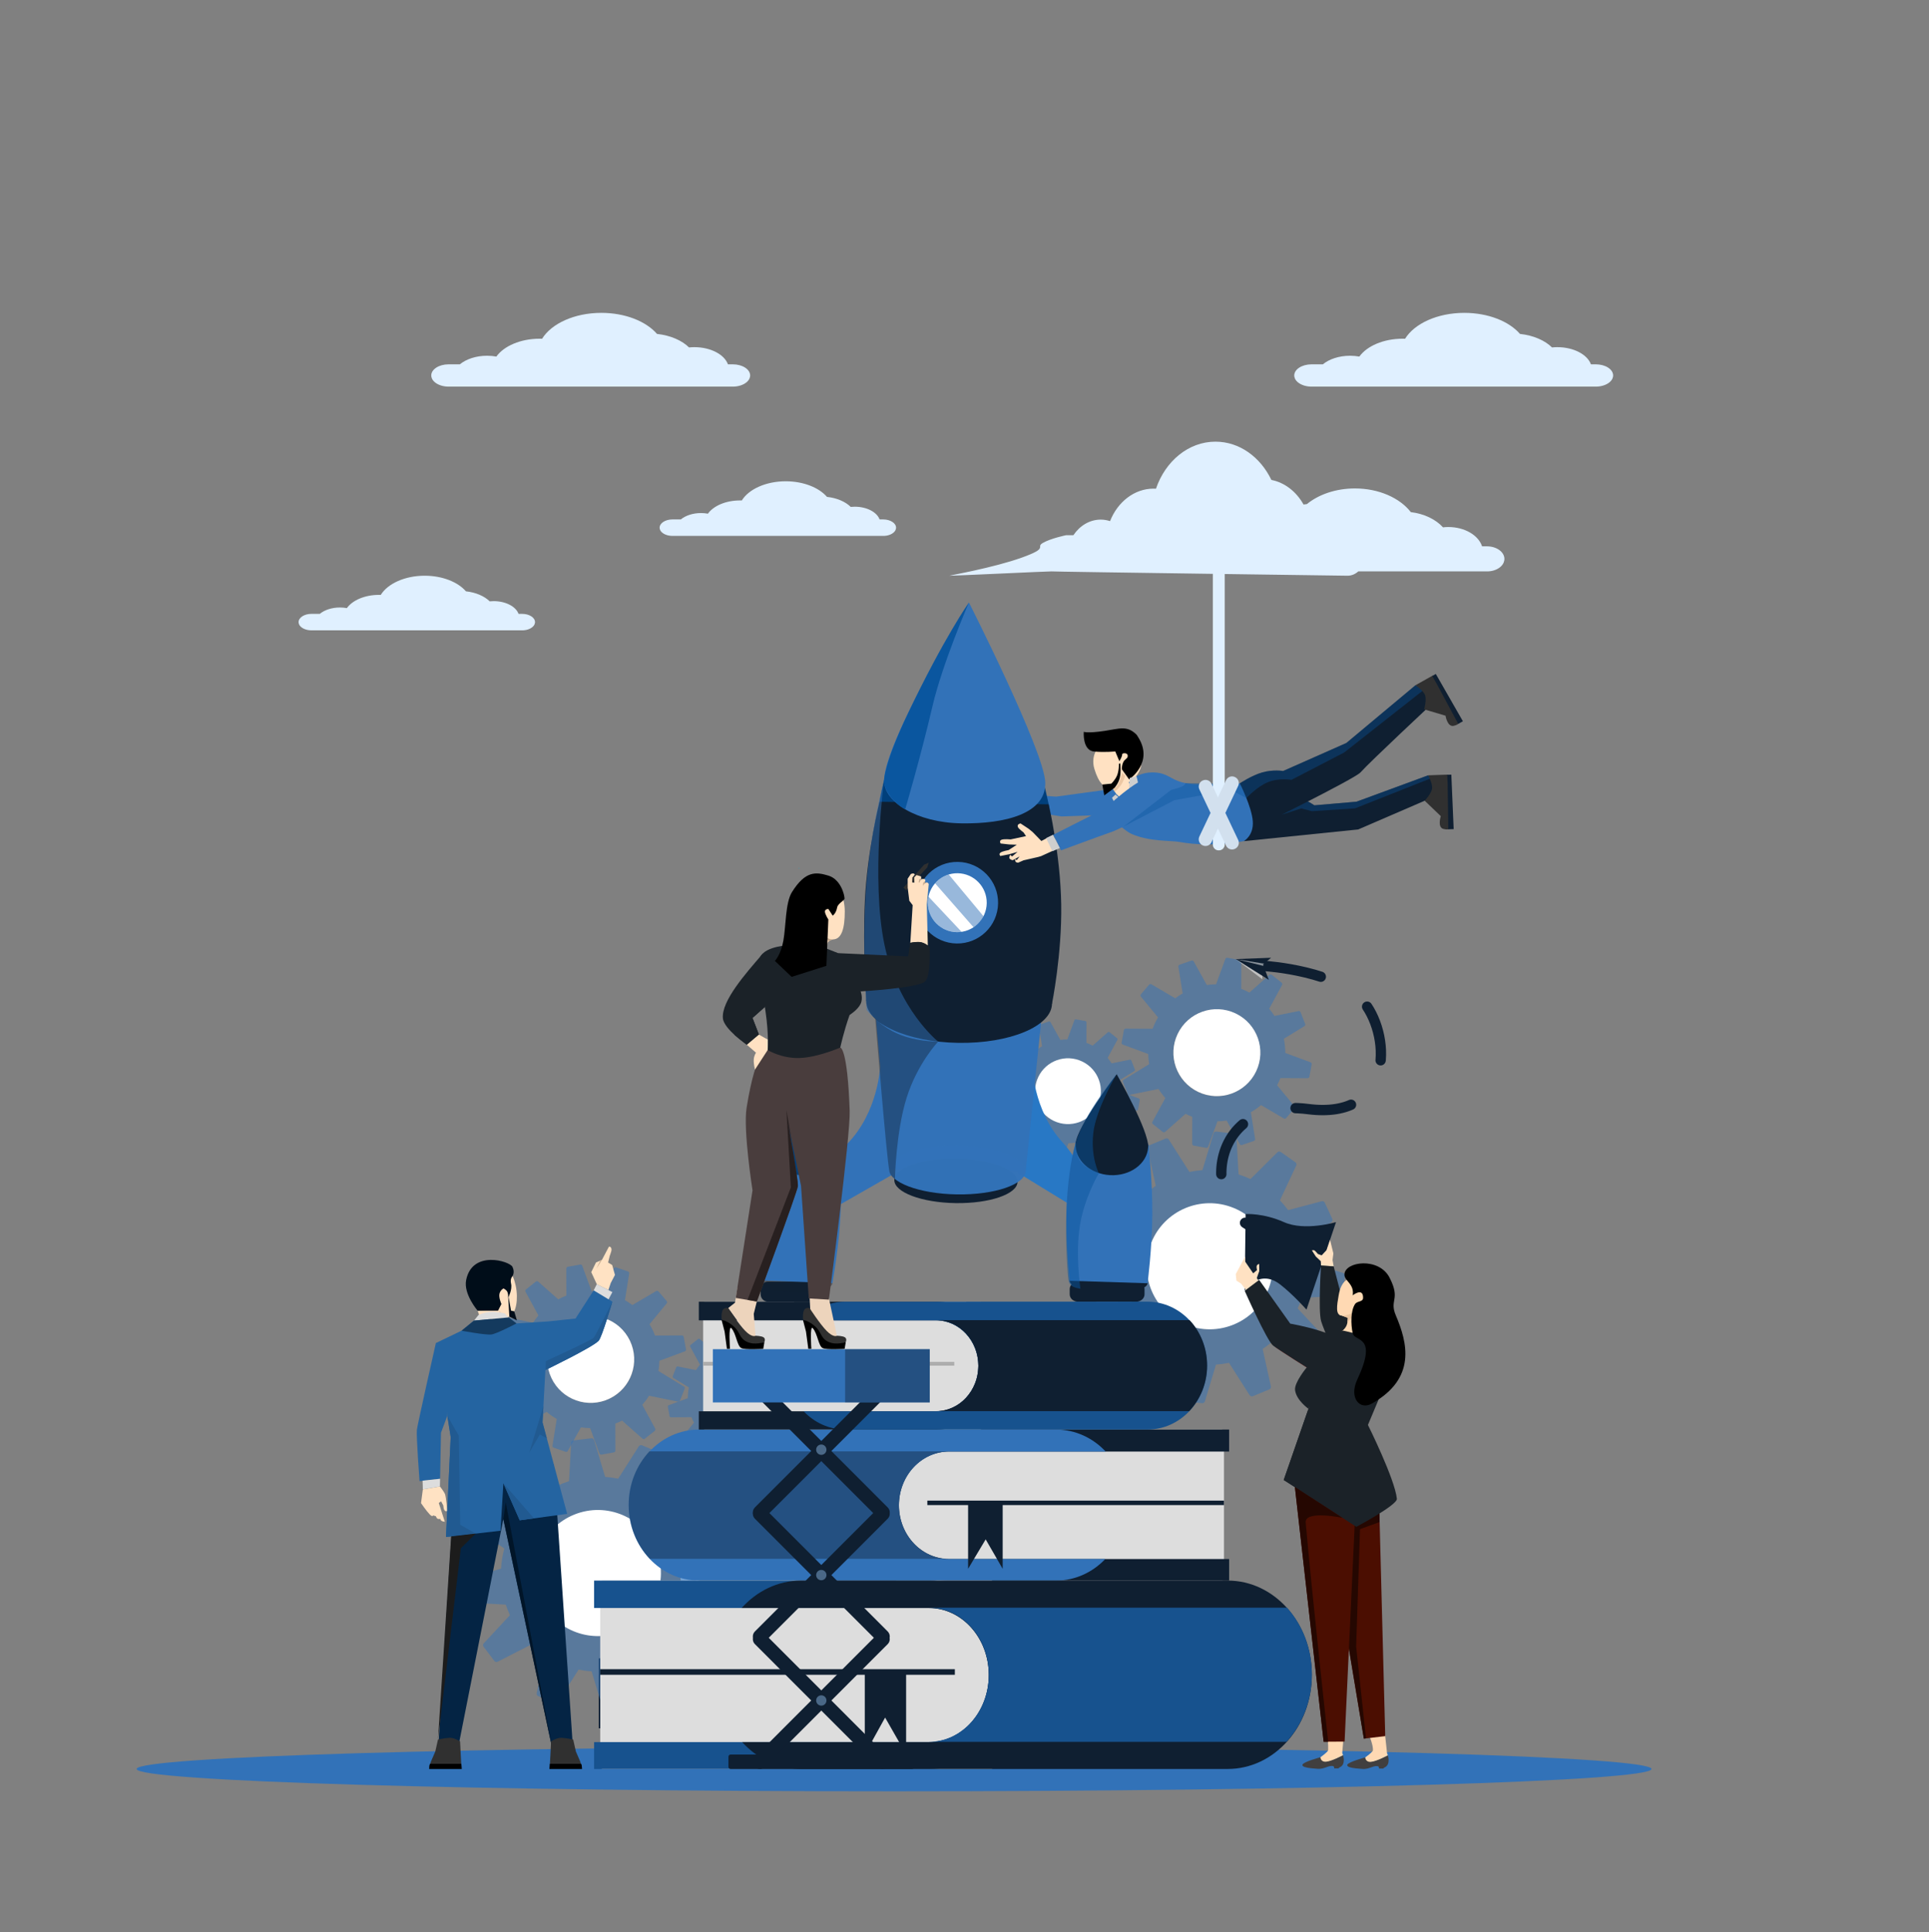<svg xmlns="http://www.w3.org/2000/svg" xmlns:xlink="http://www.w3.org/1999/xlink" id="Layer_1" x="0px" y="0px" viewBox="0 0 1714.39 1717.3" style="enable-background:new 0 0 1714.39 1717.3;" xml:space="preserve"><rect x="0" y="0" width="1714.39" height="1717.3" fill="#808080" stroke="none"/><style type="text/css">	.st0{fill:#01172D;}	.st1{fill:#3272B8;}	.st2{fill:#B5D5F4;}	.st3{opacity:0.5;fill:#3272B8;}	.st4{fill:#FFFFFF;}	.st5{fill:#7AA1C6;}	.st6{fill:#E0F0FF;}			.st7{fill:none;stroke:#6E97BE;stroke-width:10.225;stroke-linecap:round;stroke-linejoin:round;stroke-miterlimit:10;stroke-dasharray:50,50;}	.st8{fill:#6E97BE;}	.st9{fill:#95BADE;}			.st10{fill:none;stroke:#0F1F31;stroke-width:9.188;stroke-linecap:round;stroke-linejoin:round;stroke-miterlimit:10;stroke-dasharray:50,50;}	.st11{opacity:0.5;fill:#FFFFFF;}	.st12{fill:#0F1F31;}	.st13{fill:#FFE1C2;}	.st14{fill:#CECECE;}	.st15{fill:#2878C5;}	.st16{fill:#003F7B;}	.st17{opacity:0.98;fill:#3272B8;}	.st18{fill:#00B4D7;}	.st19{opacity:0.4;fill:#0F1F31;}	.st20{fill:#033E8A;}	.st21{fill:#042E56;}	.st22{fill:#0A569F;}	.st23{fill:#039CBA;}	.st24{opacity:0.5;fill:#0A569F;}	.st25{fill:#DDDDDD;}	.st26{fill:#17528E;}	.st27{fill:#ADADAD;}	.st28{fill:#4A6887;}	.st29{fill:#EDD4BC;}	.st30{fill:#303030;}	.st31{fill:#493D3D;}	.st32{fill:#C2A88E;}	.st33{fill:#1B2228;}	.st34{fill:#282020;}	.st35{fill:#ECC7A3;}	.st36{opacity:0.38;fill:#0A569F;}	.st37{fill:#D2E0EE;}	.st38{fill:#FFD9B3;}	.st39{fill:#413F3F;}	.st40{fill:#4B0E01;}	.st41{fill:#250701;}	.st42{fill:#EBC6A0;}	.st43{fill:#CF3A2D;}	.st44{fill:none;stroke:#000000;stroke-width:5;stroke-linecap:round;stroke-linejoin:round;stroke-miterlimit:10;}	.st45{fill:#042444;}	.st46{fill:#011528;}	.st47{fill:#2464A1;}	.st48{fill:#FFE2C3;}	.st49{fill:#CBB093;}	.st50{fill:#EDD0B2;}	.st51{fill:#000D19;}	.st52{fill:#143A5E;}	.st53{fill:#215A91;}	.st54{fill:#1C1C1C;}</style><polygon class="st0" points="532.24,1536.06 532.24,1474.15 541.11,1474.15 541.11,1527.19 558.68,1527.19 558.68,1536.06  532.24,1536.06 "></polygon><path class="st0" d="M564.57,1488.75c0-2.49,0.43-4.7,1.3-6.61c0.87-1.91,2.03-3.51,3.48-4.78c1.39-1.22,2.97-2.15,4.74-2.78 c1.77-0.64,3.55-0.96,5.35-0.96c1.8,0,3.58,0.32,5.35,0.96c1.77,0.64,3.38,1.56,4.83,2.78c1.39,1.28,2.52,2.87,3.39,4.78 c0.87,1.91,1.3,4.12,1.3,6.61v32.69c0,2.61-0.44,4.84-1.3,6.7c-0.87,1.86-2,3.39-3.39,4.61c-1.45,1.27-3.06,2.23-4.83,2.87 c-1.77,0.64-3.55,0.96-5.35,0.96c-1.8,0-3.58-0.32-5.35-0.96c-1.77-0.64-3.35-1.59-4.74-2.87c-1.45-1.22-2.61-2.75-3.48-4.61 c-0.87-1.86-1.3-4.09-1.3-6.7V1488.75L564.57,1488.75z M573.44,1521.45c0,2.14,0.59,3.73,1.78,4.74c1.19,1.02,2.59,1.52,4.22,1.52 c1.63,0,3.03-0.51,4.22-1.52c1.19-1.01,1.78-2.59,1.78-4.74v-32.69c0-2.14-0.6-3.73-1.78-4.74c-1.19-1.02-2.59-1.52-4.22-1.52 c-1.62,0-3.03,0.51-4.22,1.52c-1.19,1.01-1.78,2.59-1.78,4.74V1521.45L573.44,1521.45z"></path><path class="st0" d="M611.68,1482.49v19.3h5.04c1.57,0,2.81-0.21,3.74-0.65c0.93-0.44,1.65-1.06,2.17-1.87 c0.47-0.81,0.78-1.81,0.96-3c0.17-1.19,0.26-2.56,0.26-4.13c0-1.57-0.09-2.94-0.26-4.13c-0.17-1.19-0.52-2.22-1.04-3.09 c-1.1-1.62-3.19-2.44-6.26-2.44H611.68L611.68,1482.49z M602.81,1536.06v-61.91h14.26c10.44,0,15.65,6.06,15.65,18.17 c0,3.65-0.57,6.75-1.7,9.3c-1.13,2.55-3.12,4.61-5.96,6.18l9.56,28.26h-9.39l-8.26-26.43h-5.3v26.43H602.81L602.81,1536.06z"></path><polygon class="st0" points="640.53,1536.06 640.53,1474.15 666.97,1474.15 666.97,1482.49 649.4,1482.49 649.4,1500.67  664.7,1500.67 664.7,1509.01 649.4,1509.01 649.4,1527.19 666.97,1527.19 666.97,1536.06 640.53,1536.06 "></polygon><polygon class="st0" points="673.38,1536.06 673.38,1474.15 681.9,1474.15 693.29,1506.93 693.47,1506.93 704.77,1474.15  713.38,1474.15 713.38,1536.06 704.51,1536.06 704.51,1498.41 704.34,1498.41 695.55,1525.02 691.12,1525.02 682.42,1498.41  682.25,1498.41 682.25,1536.06 673.38,1536.06 "></polygon><polygon class="st0" points="739.52,1536.06 739.52,1474.15 748.39,1474.15 748.39,1536.06 739.52,1536.06 "></polygon><path class="st0" d="M757.67,1536.06v-61.91h13.3c2.44,0,4.58,0.32,6.44,0.96c1.85,0.64,3.53,1.77,5.04,3.39 c1.51,1.62,2.55,3.52,3.13,5.69c0.58,2.17,0.87,5.11,0.87,8.83c0,2.78-0.16,5.13-0.48,7.04c-0.32,1.91-1,3.71-2.04,5.39 c-1.22,2.03-2.84,3.61-4.87,4.74s-4.7,1.7-8,1.7h-4.52v24.17H757.67L757.67,1536.06z M766.54,1482.49v21.04h4.26 c1.8,0,3.19-0.26,4.18-0.78c0.98-0.52,1.71-1.25,2.17-2.17c0.46-0.87,0.74-1.94,0.82-3.22c0.09-1.27,0.13-2.69,0.13-4.26 c0-1.45-0.03-2.82-0.09-4.13c-0.06-1.3-0.32-2.45-0.78-3.44c-0.46-0.98-1.16-1.74-2.08-2.26c-0.93-0.52-2.26-0.78-4-0.78H766.54 L766.54,1482.49z"></path><path class="st0" d="M822.44,1491.97h-8.87v-2c0-2.03-0.48-3.78-1.44-5.26c-0.95-1.48-2.56-2.22-4.82-2.22 c-1.22,0-2.21,0.23-2.96,0.69c-0.75,0.47-1.36,1.05-1.83,1.74c-0.46,0.75-0.78,1.61-0.95,2.56s-0.26,1.95-0.26,3 c0,1.22,0.04,2.23,0.13,3.04c0.09,0.81,0.31,1.54,0.65,2.17c0.35,0.64,0.85,1.19,1.52,1.65c0.67,0.47,1.58,0.93,2.74,1.39l6.78,2.69 c1.97,0.75,3.57,1.64,4.78,2.65c1.22,1.01,2.17,2.19,2.87,3.52c0.64,1.39,1.07,2.97,1.3,4.74c0.23,1.77,0.35,3.78,0.35,6.05 c0,2.61-0.26,5.03-0.78,7.26c-0.52,2.23-1.36,4.13-2.52,5.69c-1.22,1.63-2.81,2.9-4.78,3.83c-1.97,0.93-4.38,1.39-7.22,1.39 c-2.14,0-4.14-0.38-6-1.13c-1.86-0.75-3.45-1.8-4.78-3.13c-1.33-1.33-2.39-2.88-3.17-4.65c-0.78-1.77-1.18-3.7-1.18-5.78v-3.3h8.87 v2.78c0,1.62,0.48,3.09,1.44,4.39c0.95,1.3,2.56,1.95,4.82,1.95c1.51,0,2.68-0.22,3.52-0.65c0.84-0.44,1.49-1.06,1.96-1.87 c0.46-0.81,0.74-1.79,0.82-2.91c0.09-1.13,0.13-2.39,0.13-3.78c0-1.62-0.06-2.96-0.17-4c-0.12-1.05-0.35-1.88-0.7-2.52 c-0.4-0.64-0.94-1.16-1.61-1.56c-0.67-0.41-1.55-0.84-2.65-1.3l-6.35-2.61c-3.83-1.57-6.39-3.64-7.7-6.22 c-1.3-2.58-1.96-5.81-1.96-9.7c0-2.32,0.32-4.52,0.96-6.61c0.64-2.09,1.59-3.88,2.87-5.39c1.22-1.51,2.77-2.71,4.65-3.61 c1.88-0.9,4.13-1.35,6.74-1.35c2.2,0,4.22,0.41,6.04,1.22c1.83,0.81,3.4,1.88,4.74,3.22c2.67,2.78,4,5.97,4,9.56V1491.97 L822.44,1491.97z"></path><path class="st0" d="M858.42,1474.15v48c0,2.03-0.36,3.9-1.09,5.61c-0.73,1.71-1.76,3.23-3.09,4.56c-1.33,1.33-2.87,2.38-4.61,3.13 c-1.74,0.75-3.59,1.13-5.57,1.13c-1.97,0-3.81-0.38-5.52-1.13c-1.71-0.75-3.23-1.8-4.56-3.13c-1.33-1.33-2.38-2.85-3.13-4.56 c-0.75-1.71-1.13-3.58-1.13-5.61v-48h8.87v47.13c0,2.2,0.52,3.82,1.56,4.87c1.05,1.04,2.35,1.56,3.91,1.56 c1.57,0,2.87-0.52,3.91-1.56c1.04-1.05,1.57-2.67,1.57-4.87v-47.13H858.42L858.42,1474.15z"></path><polygon class="st0" points="867.44,1536.06 867.44,1474.15 875.96,1474.15 887.35,1506.93 887.53,1506.93 898.83,1474.15  907.44,1474.15 907.44,1536.06 898.57,1536.06 898.57,1498.41 898.39,1498.41 889.61,1525.02 885.18,1525.02 876.48,1498.41  876.31,1498.41 876.31,1536.06 867.44,1536.06 "></polygon><polygon class="st0" points="532.24,1536.06 532.24,1474.15 541.11,1474.15 541.11,1527.19 558.68,1527.19 558.68,1536.06  532.24,1536.06 "></polygon><path class="st0" d="M564.57,1488.75c0-2.49,0.43-4.7,1.3-6.61c0.87-1.91,2.03-3.51,3.48-4.78c1.39-1.22,2.97-2.15,4.74-2.78 c1.77-0.64,3.55-0.96,5.35-0.96c1.8,0,3.58,0.32,5.35,0.96c1.77,0.64,3.38,1.56,4.83,2.78c1.39,1.28,2.52,2.87,3.39,4.78 c0.87,1.91,1.3,4.12,1.3,6.61v32.69c0,2.61-0.44,4.84-1.3,6.7c-0.87,1.86-2,3.39-3.39,4.61c-1.45,1.27-3.06,2.23-4.83,2.87 c-1.77,0.64-3.55,0.96-5.35,0.96c-1.8,0-3.58-0.32-5.35-0.96c-1.77-0.64-3.35-1.59-4.74-2.87c-1.45-1.22-2.61-2.75-3.48-4.61 c-0.87-1.86-1.3-4.09-1.3-6.7V1488.75L564.57,1488.75z M573.44,1521.45c0,2.14,0.59,3.73,1.78,4.74c1.19,1.02,2.59,1.52,4.22,1.52 c1.63,0,3.03-0.51,4.22-1.52c1.19-1.01,1.78-2.59,1.78-4.74v-32.69c0-2.14-0.6-3.73-1.78-4.74c-1.19-1.02-2.59-1.52-4.22-1.52 c-1.62,0-3.03,0.51-4.22,1.52c-1.19,1.01-1.78,2.59-1.78,4.74V1521.45L573.44,1521.45z"></path><path class="st0" d="M611.68,1482.49v19.3h5.04c1.57,0,2.81-0.21,3.74-0.65c0.93-0.44,1.65-1.06,2.17-1.87 c0.47-0.81,0.78-1.81,0.96-3c0.17-1.19,0.26-2.56,0.26-4.13c0-1.57-0.09-2.94-0.26-4.13c-0.17-1.19-0.52-2.22-1.04-3.09 c-1.1-1.62-3.19-2.44-6.26-2.44H611.68L611.68,1482.49z M602.81,1536.06v-61.91h14.26c10.44,0,15.65,6.06,15.65,18.17 c0,3.65-0.57,6.75-1.7,9.3c-1.13,2.55-3.12,4.61-5.96,6.18l9.56,28.26h-9.39l-8.26-26.43h-5.3v26.43H602.81L602.81,1536.06z"></path><polygon class="st0" points="640.53,1536.06 640.53,1474.15 666.97,1474.15 666.97,1482.49 649.4,1482.49 649.4,1500.67  664.7,1500.67 664.7,1509.01 649.4,1509.01 649.4,1527.19 666.97,1527.19 666.97,1536.06 640.53,1536.06 "></polygon><polygon class="st0" points="673.38,1536.06 673.38,1474.15 681.9,1474.15 693.29,1506.93 693.47,1506.93 704.77,1474.15  713.38,1474.15 713.38,1536.06 704.51,1536.06 704.51,1498.41 704.34,1498.41 695.55,1525.02 691.12,1525.02 682.42,1498.41  682.25,1498.41 682.25,1536.06 673.38,1536.06 "></polygon><polygon class="st0" points="739.52,1536.06 739.52,1474.15 748.39,1474.15 748.39,1536.06 739.52,1536.06 "></polygon><path class="st0" d="M757.67,1536.06v-61.91h13.3c2.44,0,4.58,0.32,6.44,0.96c1.85,0.64,3.53,1.77,5.04,3.39 c1.51,1.62,2.55,3.52,3.13,5.69c0.58,2.17,0.87,5.11,0.87,8.83c0,2.78-0.16,5.13-0.48,7.04c-0.32,1.91-1,3.71-2.04,5.39 c-1.22,2.03-2.84,3.61-4.87,4.74s-4.7,1.7-8,1.7h-4.52v24.17H757.67L757.67,1536.06z M766.54,1482.49v21.04h4.26 c1.8,0,3.19-0.26,4.18-0.78c0.98-0.52,1.71-1.25,2.17-2.17c0.46-0.87,0.74-1.94,0.82-3.22c0.09-1.27,0.13-2.69,0.13-4.26 c0-1.45-0.03-2.82-0.09-4.13c-0.06-1.3-0.32-2.45-0.78-3.44c-0.46-0.98-1.16-1.74-2.08-2.26c-0.93-0.52-2.26-0.78-4-0.78H766.54 L766.54,1482.49z"></path><path class="st0" d="M822.44,1491.97h-8.87v-2c0-2.03-0.48-3.78-1.44-5.26c-0.95-1.48-2.56-2.22-4.82-2.22 c-1.22,0-2.21,0.23-2.96,0.69c-0.75,0.47-1.36,1.05-1.83,1.74c-0.46,0.75-0.78,1.61-0.95,2.56s-0.26,1.95-0.26,3 c0,1.22,0.04,2.23,0.13,3.04c0.09,0.81,0.31,1.54,0.65,2.17c0.35,0.64,0.85,1.19,1.52,1.65c0.67,0.47,1.58,0.93,2.74,1.39l6.78,2.69 c1.97,0.75,3.57,1.64,4.78,2.65c1.22,1.01,2.17,2.19,2.87,3.52c0.64,1.39,1.07,2.97,1.3,4.74c0.23,1.77,0.35,3.78,0.35,6.05 c0,2.61-0.26,5.03-0.78,7.26c-0.52,2.23-1.36,4.13-2.52,5.69c-1.22,1.63-2.81,2.9-4.78,3.83c-1.97,0.93-4.38,1.39-7.22,1.39 c-2.14,0-4.14-0.38-6-1.13c-1.86-0.75-3.45-1.8-4.78-3.13c-1.33-1.33-2.39-2.88-3.17-4.65c-0.78-1.77-1.18-3.7-1.18-5.78v-3.3h8.87 v2.78c0,1.62,0.48,3.09,1.44,4.39c0.95,1.3,2.56,1.95,4.82,1.95c1.51,0,2.68-0.22,3.52-0.65c0.84-0.44,1.49-1.06,1.96-1.87 c0.46-0.81,0.74-1.79,0.82-2.91c0.09-1.13,0.13-2.39,0.13-3.78c0-1.62-0.06-2.96-0.17-4c-0.12-1.05-0.35-1.88-0.7-2.52 c-0.4-0.64-0.94-1.16-1.61-1.56c-0.67-0.41-1.55-0.84-2.65-1.3l-6.35-2.61c-3.83-1.57-6.39-3.64-7.7-6.22 c-1.3-2.58-1.96-5.81-1.96-9.7c0-2.32,0.32-4.52,0.96-6.61c0.64-2.09,1.59-3.88,2.87-5.39c1.22-1.51,2.77-2.71,4.65-3.61 c1.88-0.9,4.13-1.35,6.74-1.35c2.2,0,4.22,0.41,6.04,1.22c1.83,0.81,3.4,1.88,4.74,3.22c2.67,2.78,4,5.97,4,9.56V1491.97 L822.44,1491.97z"></path><path class="st0" d="M858.42,1474.15v48c0,2.03-0.36,3.9-1.09,5.61c-0.73,1.71-1.76,3.23-3.09,4.56c-1.33,1.33-2.87,2.38-4.61,3.13 c-1.74,0.75-3.59,1.13-5.57,1.13c-1.97,0-3.81-0.38-5.52-1.13c-1.71-0.75-3.23-1.8-4.56-3.13c-1.33-1.33-2.38-2.85-3.13-4.56 c-0.75-1.71-1.13-3.58-1.13-5.61v-48h8.87v47.13c0,2.2,0.52,3.82,1.56,4.87c1.05,1.04,2.35,1.56,3.91,1.56 c1.57,0,2.87-0.52,3.91-1.56c1.04-1.05,1.57-2.67,1.57-4.87v-47.13H858.42L858.42,1474.15z"></path><polygon class="st0" points="867.44,1536.06 867.44,1474.15 875.96,1474.15 887.35,1506.93 887.53,1506.93 898.83,1474.15  907.44,1474.15 907.44,1536.06 898.57,1536.06 898.57,1498.41 898.39,1498.41 889.61,1525.02 885.18,1525.02 876.48,1498.41  876.31,1498.41 876.31,1536.06 867.44,1536.06 "></polygon><polygon class="st0" points="532.24,1536.06 532.24,1474.15 541.11,1474.15 541.11,1527.19 558.68,1527.19 558.68,1536.06  532.24,1536.06 "></polygon><path class="st0" d="M564.57,1488.75c0-2.49,0.43-4.7,1.3-6.61c0.87-1.91,2.03-3.51,3.48-4.78c1.39-1.22,2.97-2.15,4.74-2.78 c1.77-0.64,3.55-0.96,5.35-0.96c1.8,0,3.58,0.32,5.35,0.96c1.77,0.64,3.38,1.56,4.83,2.78c1.39,1.28,2.52,2.87,3.39,4.78 c0.87,1.91,1.3,4.12,1.3,6.61v32.69c0,2.61-0.44,4.84-1.3,6.7c-0.87,1.86-2,3.39-3.39,4.61c-1.45,1.27-3.06,2.23-4.83,2.87 c-1.77,0.64-3.55,0.96-5.35,0.96c-1.8,0-3.58-0.32-5.35-0.96c-1.77-0.64-3.35-1.59-4.74-2.87c-1.45-1.22-2.61-2.75-3.48-4.61 c-0.87-1.86-1.3-4.09-1.3-6.7V1488.75L564.57,1488.75z M573.44,1521.45c0,2.14,0.59,3.73,1.78,4.74c1.19,1.02,2.59,1.52,4.22,1.52 c1.63,0,3.03-0.51,4.22-1.52c1.19-1.01,1.78-2.59,1.78-4.74v-32.69c0-2.14-0.6-3.73-1.78-4.74c-1.19-1.02-2.59-1.52-4.22-1.52 c-1.62,0-3.03,0.51-4.22,1.52c-1.19,1.01-1.78,2.59-1.78,4.74V1521.45L573.44,1521.45z"></path><path class="st0" d="M611.68,1482.49v19.3h5.04c1.57,0,2.81-0.21,3.74-0.65c0.93-0.44,1.65-1.06,2.17-1.87 c0.47-0.81,0.78-1.81,0.96-3c0.17-1.19,0.26-2.56,0.26-4.13c0-1.57-0.09-2.94-0.26-4.13c-0.17-1.19-0.52-2.22-1.04-3.09 c-1.1-1.62-3.19-2.44-6.26-2.44H611.68L611.68,1482.49z M602.81,1536.06v-61.91h14.26c10.44,0,15.65,6.06,15.65,18.17 c0,3.65-0.57,6.75-1.7,9.3c-1.13,2.55-3.12,4.61-5.96,6.18l9.56,28.26h-9.39l-8.26-26.43h-5.3v26.43H602.81L602.81,1536.06z"></path><polygon class="st0" points="640.53,1536.06 640.53,1474.15 666.97,1474.15 666.97,1482.49 649.4,1482.49 649.4,1500.67  664.7,1500.67 664.7,1509.01 649.4,1509.01 649.4,1527.19 666.97,1527.19 666.97,1536.06 640.53,1536.06 "></polygon><polygon class="st0" points="673.38,1536.06 673.38,1474.15 681.9,1474.15 693.29,1506.93 693.47,1506.93 704.77,1474.15  713.38,1474.15 713.38,1536.06 704.51,1536.06 704.51,1498.41 704.34,1498.41 695.55,1525.02 691.12,1525.02 682.42,1498.41  682.25,1498.41 682.25,1536.06 673.38,1536.06 "></polygon><polygon class="st0" points="739.52,1536.06 739.52,1474.15 748.39,1474.15 748.39,1536.06 739.52,1536.06 "></polygon><path class="st0" d="M757.67,1536.06v-61.91h13.3c2.44,0,4.58,0.32,6.44,0.96c1.85,0.64,3.53,1.77,5.04,3.39 c1.51,1.62,2.55,3.52,3.13,5.69c0.58,2.17,0.87,5.11,0.87,8.83c0,2.78-0.16,5.13-0.48,7.04c-0.32,1.91-1,3.71-2.04,5.39 c-1.22,2.03-2.84,3.61-4.87,4.74s-4.7,1.7-8,1.7h-4.52v24.17H757.67L757.67,1536.06z M766.54,1482.49v21.04h4.26 c1.8,0,3.19-0.26,4.18-0.78c0.98-0.52,1.71-1.25,2.17-2.17c0.46-0.87,0.74-1.94,0.82-3.22c0.09-1.27,0.13-2.69,0.13-4.26 c0-1.45-0.03-2.82-0.09-4.13c-0.06-1.3-0.32-2.45-0.78-3.44c-0.46-0.98-1.16-1.74-2.08-2.26c-0.93-0.52-2.26-0.78-4-0.78H766.54 L766.54,1482.49z"></path><path class="st0" d="M822.44,1491.97h-8.87v-2c0-2.03-0.48-3.78-1.44-5.26c-0.95-1.48-2.56-2.22-4.82-2.22 c-1.22,0-2.21,0.23-2.96,0.69c-0.75,0.47-1.36,1.05-1.83,1.74c-0.46,0.75-0.78,1.61-0.95,2.56s-0.26,1.95-0.26,3 c0,1.22,0.04,2.23,0.13,3.04c0.09,0.81,0.31,1.54,0.65,2.17c0.35,0.64,0.85,1.19,1.52,1.65c0.67,0.47,1.58,0.93,2.74,1.39l6.78,2.69 c1.97,0.75,3.57,1.64,4.78,2.65c1.22,1.01,2.17,2.19,2.87,3.52c0.64,1.39,1.07,2.97,1.3,4.74c0.23,1.77,0.35,3.78,0.35,6.05 c0,2.61-0.26,5.03-0.78,7.26c-0.52,2.23-1.36,4.13-2.52,5.69c-1.22,1.63-2.81,2.9-4.78,3.83c-1.97,0.93-4.38,1.39-7.22,1.39 c-2.14,0-4.14-0.38-6-1.13c-1.86-0.75-3.45-1.8-4.78-3.13c-1.33-1.33-2.39-2.88-3.17-4.65c-0.78-1.77-1.18-3.7-1.18-5.78v-3.3h8.87 v2.78c0,1.62,0.48,3.09,1.44,4.39c0.95,1.3,2.56,1.95,4.82,1.95c1.51,0,2.68-0.22,3.52-0.65c0.84-0.44,1.49-1.06,1.96-1.87 c0.46-0.81,0.74-1.79,0.82-2.91c0.09-1.13,0.13-2.39,0.13-3.78c0-1.62-0.06-2.96-0.17-4c-0.12-1.05-0.35-1.88-0.7-2.52 c-0.4-0.64-0.94-1.16-1.61-1.56c-0.67-0.41-1.55-0.84-2.65-1.3l-6.35-2.61c-3.83-1.57-6.39-3.64-7.7-6.22 c-1.3-2.58-1.96-5.81-1.96-9.7c0-2.32,0.32-4.52,0.96-6.61c0.64-2.09,1.59-3.88,2.87-5.39c1.22-1.51,2.77-2.71,4.65-3.61 c1.88-0.9,4.13-1.35,6.74-1.35c2.2,0,4.22,0.41,6.04,1.22c1.83,0.81,3.4,1.88,4.74,3.22c2.67,2.78,4,5.97,4,9.56V1491.97 L822.44,1491.97z"></path><path class="st0" d="M858.42,1474.15v48c0,2.03-0.36,3.9-1.09,5.61c-0.73,1.71-1.76,3.23-3.09,4.56c-1.33,1.33-2.87,2.38-4.61,3.13 c-1.74,0.75-3.59,1.13-5.57,1.13c-1.97,0-3.81-0.38-5.52-1.13c-1.71-0.75-3.23-1.8-4.56-3.13c-1.33-1.33-2.38-2.85-3.13-4.56 c-0.75-1.71-1.13-3.58-1.13-5.61v-48h8.87v47.13c0,2.2,0.52,3.82,1.56,4.87c1.05,1.04,2.35,1.56,3.91,1.56 c1.57,0,2.87-0.52,3.91-1.56c1.04-1.05,1.57-2.67,1.57-4.87v-47.13H858.42L858.42,1474.15z"></path><polygon class="st0" points="867.44,1536.06 867.44,1474.15 875.96,1474.15 887.35,1506.93 887.53,1506.93 898.83,1474.15  907.44,1474.15 907.44,1536.06 898.57,1536.06 898.57,1498.41 898.39,1498.41 889.61,1525.02 885.18,1525.02 876.48,1498.41  876.31,1498.41 876.31,1536.06 867.44,1536.06 "></polygon><path class="st1" d="M121.41,1572.25c0-10.96,301.39-19.84,673.18-19.84s673.18,8.88,673.18,19.84s-301.39,19.84-673.18,19.84 S121.41,1583.21,121.41,1572.25L121.41,1572.25z"></path><path class="st2" d="M648.57,1375.4l-47.44-2.56l1.27,10.44l1.92,15.83l1.27,10.43l45.45-13.83c1.01-0.31,1.72-1.4,1.6-2.45l0-0.02 l-1.92-15.83l0-0.02C650.58,1376.35,649.63,1375.46,648.57,1375.4L648.57,1375.4z"></path><path class="st2" d="M647.26,1440.09l-38.98-27.15l-4.42,9.54l-6.7,14.47l-4.42,9.54l45.92,12.17c1.02,0.27,2.2-0.29,2.64-1.24 l0.01-0.02l6.7-14.47l0.01-0.02C648.47,1441.95,648.13,1440.69,647.26,1440.09L647.26,1440.09z"></path><path class="st2" d="M607.84,1490.99l-20.17-43.02l-8.6,6.05l-13.04,9.18l-8.6,6.05l33.67,33.51c0.75,0.74,2.05,0.85,2.91,0.25 l0.02-0.01l13.04-9.18l0.01-0.01C607.95,1493.2,608.29,1491.94,607.84,1490.99L607.84,1490.99z"></path><path class="st3" d="M617.82,1388.64c-3.2-26.37-17.93-48.51-38.53-62.02l7.37-33.36c0.23-1.03-0.38-2.19-1.35-2.59l-0.02-0.01 l-14.73-6.09l-0.02-0.01c-0.97-0.4-2.22-0.01-2.79,0.88l-18.33,28.8c-3.79-0.79-7.67-1.32-11.6-1.59l-9.86-32.7 c-0.3-1.01-1.4-1.72-2.44-1.6l-0.02,0l-15.84,1.88l-0.02,0c-1.05,0.12-1.94,1.08-2,2.12l-1.92,34.1c-3.65,1.15-7.18,2.54-10.59,4.13 l-23.97-23.85c-0.75-0.74-2.05-0.85-2.91-0.25l-0.01,0.01l-13.04,9.18l-0.01,0.01c-0.86,0.61-1.2,1.87-0.75,2.82l14.53,30.98 c-2.6,2.75-5.04,5.66-7.26,8.72l-29.96-7.94c-1.02-0.27-2.2,0.29-2.64,1.24l-0.01,0.02l-6.7,14.47l-0.01,0.02 c-0.44,0.95-0.1,2.22,0.76,2.82l25.07,17.46c-1.57,5.75-2.56,11.71-2.9,17.82l-32.52,9.9c-1.01,0.31-1.72,1.4-1.6,2.45l0,0.02 l1.92,15.83l0,0.02c0.13,1.05,1.08,1.94,2.13,2l34.26,1.84c1.06,3.22,2.29,6.34,3.7,9.37l-23.32,25.07 c-0.72,0.77-0.79,2.08-0.15,2.92l0.01,0.01l9.61,12.72l0.01,0.01c0.64,0.84,1.91,1.13,2.85,0.65l29.77-15.2 c3.81,3.63,7.95,6.91,12.35,9.8l-7.37,33.37c-0.23,1.03,0.38,2.19,1.35,2.59l0.02,0.01l14.73,6.09l0.02,0.01 c0.97,0.4,2.22,0.01,2.78-0.88l18.34-28.8c3.79,0.79,7.66,1.32,11.59,1.59l9.86,32.7c0.31,1.01,1.4,1.73,2.44,1.6h0.02l15.84-1.89 h0.02c1.05-0.13,1.94-1.08,2-2.13l1.93-34.1C596.95,1469.42,622.93,1430.72,617.82,1388.64z M538.44,1453.56 c-30.09,3.66-57.45-17.78-61.1-47.87c-3.65-30.09,17.78-57.44,47.87-61.1c30.09-3.66,57.44,17.78,61.1,47.87 C589.96,1422.56,568.53,1449.91,538.44,1453.56z"></path><path class="st2" d="M631.76,1333.8l-32.36,34.79l-6.33-8.39l-9.61-12.72l-6.33-8.39l42.31-21.61c0.94-0.48,2.21-0.18,2.85,0.65 l0.01,0.01l9.61,12.72l0.01,0.01C632.54,1331.73,632.48,1333.03,631.76,1333.8L631.76,1333.8z"></path><path class="st4" d="M510.3,1346.17c28.68-11.63,61.35,2.2,72.97,30.88c11.62,28.67-2.2,61.35-30.88,72.97 c-28.68,11.62-61.35-2.2-72.97-30.88C467.8,1390.47,481.62,1357.8,510.3,1346.17L510.3,1346.17z"></path><path class="st2" d="M441.77,1216.81l31.32-11.6l1.32,7.27l2.01,11.03l1.32,7.27l-33.4,0.18c-0.74,0-1.45-0.58-1.58-1.31l0-0.01 l-2.01-11.03v-0.01C440.62,1217.86,441.08,1217.07,441.77,1216.81L441.77,1216.81z"></path><path class="st3" d="M452.42,1171.29l32.74,6.63l-2.71,6.88l-4.1,10.43l-2.7,6.88l-28.49-17.44c-0.63-0.38-0.92-1.26-0.65-1.94 l0-0.01l4.1-10.43l0-0.01C450.89,1171.58,451.69,1171.14,452.42,1171.29L452.42,1171.29z"></path><path class="st3" d="M607.63,1188.24l0-0.01c-0.13-0.73-0.84-1.32-1.58-1.31l-23.92,0.12c-1.33-3.56-2.96-6.94-4.88-10.12 l15.27-18.5c0.47-0.57,0.47-1.49-0.01-2.05l-0.01-0.01l-7.27-8.53l-0.01-0.01c-0.48-0.57-1.39-0.72-2.03-0.34l-21.19,12.46 c-2.1-1.6-4.31-3.05-6.59-4.37l3.79-23.73c0.12-0.73-0.35-1.52-1.05-1.76l-0.01,0l-10.6-3.67l-0.01,0c-0.7-0.24-1.56,0.08-1.92,0.73 l-11.68,20.99c-2.69-0.39-5.42-0.61-8.19-0.64l-8.29-22.55c-0.26-0.69-1.05-1.15-1.78-1.02h-0.01l-11.03,1.98h-0.01 c-0.73,0.13-1.32,0.84-1.32,1.58l0.07,24.03c-2.51,0.96-4.93,2.07-7.26,3.33l-17.82-15.75c-0.55-0.49-1.47-0.51-2.05-0.05 l-0.01,0.01l-8.77,6.98l-0.01,0.01c-0.58,0.46-0.76,1.36-0.41,2.01l11.48,21.12c-11.27,13.4-16.7,31.54-13.32,50.11 c1.17,6.45,3.34,12.47,6.29,17.94l-15.34,18.58c-0.47,0.57-0.47,1.49,0.01,2.05l0.01,0.01l7.27,8.53l0.01,0.01 c0.48,0.57,1.39,0.72,2.03,0.34l20.29-11.92c2.82,2.39,5.84,4.53,9.05,6.37l-3.79,23.73c-0.12,0.73,0.35,1.52,1.05,1.76l0.01,0 l10.6,3.67l0.01,0c0.7,0.24,1.56-0.08,1.92-0.73l11.68-20.99c2.69,0.39,5.42,0.61,8.19,0.64l8.28,22.55 c0.26,0.69,1.05,1.15,1.78,1.02l0.01,0l11.03-1.98h0.01c0.73-0.13,1.32-0.84,1.32-1.58l-0.06-24.03c2.06-0.78,4.06-1.67,5.99-2.65 l18.18,16.07c0.55,0.49,1.47,0.51,2.05,0.06l0.01-0.01l8.77-6.98l0.01-0.01c0.58-0.46,0.76-1.36,0.41-2.01l-11.46-21.11 c2.22-2.53,4.24-5.22,6.02-8.08l25.73,5.22c0.73,0.15,1.53-0.29,1.8-0.98l0.01-0.01l4.1-10.43l0-0.01c0.27-0.69-0.02-1.56-0.65-1.94 l-22.65-13.86c0.5-2.97,0.78-5.99,0.83-9.06l22.63-8.38c0.69-0.25,1.15-1.06,1.02-1.78v-0.01L607.63,1188.24z M532,1246.35 c-20.97,3.81-41.05-10.09-44.87-31.06c-3.81-20.97,10.09-41.05,31.06-44.86c20.97-3.82,41.05,10.09,44.86,31.05 C566.87,1222.45,552.97,1242.54,532,1246.35z"></path><path class="st4" d="M508.38,1173.36c19.26-9.17,42.31-0.99,51.48,18.28c9.17,19.27,0.99,42.31-18.28,51.48 c-19.27,9.17-42.31,0.99-51.48-18.28C480.93,1205.58,489.12,1182.53,508.38,1173.36L508.38,1173.36z"></path><path class="st2" d="M718.73,1226.34l-25.3,0.13l1,5.51l1.52,8.36l1,5.51l23.72-8.78c0.52-0.2,0.87-0.8,0.77-1.35l0-0.01l-1.52-8.36 l0-0.01C719.83,1226.78,719.29,1226.33,718.73,1226.34L718.73,1226.34z"></path><path class="st2" d="M720.07,1260.76l-21.57-13.21l-2.05,5.21l-3.1,7.9l-2.05,5.21l24.79,5.02c0.55,0.11,1.16-0.22,1.36-0.74l0-0.01 l3.11-7.9l0-0.01C720.77,1261.71,720.55,1261.05,720.07,1260.76L720.07,1260.76z"></path><path class="st2" d="M700.72,1289.06l-12.07-22.23l-4.38,3.48l-6.64,5.29l-4.38,3.48l18.95,16.75c0.42,0.37,1.12,0.39,1.55,0.04 l0.01,0l6.64-5.29l0.01-0.01C700.85,1290.23,700.99,1289.55,700.72,1289.06L700.72,1289.06z"></path><path class="st2" d="M673.94,1303.88l-0.07-25.3l-5.51,0.99l-8.36,1.5l-5.51,0.99l8.73,23.74c0.19,0.52,0.79,0.87,1.35,0.77h0.01 l8.36-1.5h0.01C673.5,1304.97,673.94,1304.43,673.94,1303.88L673.94,1303.88z"></path><path class="st2" d="M651.63,1179.4l8.72,23.74l-5.51,0.99l-8.36,1.5l-5.51,0.99l-0.07-25.3c0-0.56,0.45-1.09,1-1.19h0.01l8.36-1.5 h0.01C650.83,1178.53,651.43,1178.88,651.63,1179.4L651.63,1179.4z"></path><path class="st2" d="M641.9,1304.13l12.3-22.1l-5.29-1.83l-8.02-2.78l-5.29-1.83l-3.99,24.98c-0.09,0.55,0.27,1.15,0.8,1.33l0.01,0 l8.02,2.78l0.01,0C640.97,1304.87,641.63,1304.62,641.9,1304.13L641.9,1304.13z"></path><path class="st2" d="M683.24,1184.63l-3.99,24.98l-5.29-1.83l-8.02-2.78l-5.29-1.83l12.3-22.1c0.27-0.49,0.92-0.74,1.45-0.55l0.01,0 l8.02,2.78l0.01,0C682.97,1183.47,683.33,1184.07,683.24,1184.63L683.24,1184.63z"></path><path class="st3" d="M702.81,1234.34c-4.56-25.06-28.57-41.69-53.64-37.13c-4.93,0.9-9.53,2.56-13.71,4.82l-13.49-11.92 c-0.42-0.37-1.12-0.39-1.56-0.04l-0.01,0.01l-6.64,5.29l-0.01,0.01c-0.44,0.35-0.58,1.03-0.31,1.52l8.69,16 c-1.3,1.55-2.49,3.18-3.58,4.88l-16.18-3.28c-0.55-0.11-1.16,0.22-1.37,0.74l0,0.01l-3.11,7.9l0,0.01c-0.2,0.52,0.02,1.18,0.5,1.47 l13.88,8.5c-0.65,3.1-0.98,6.3-0.97,9.55l-16.99,6.29c-0.52,0.2-0.87,0.8-0.77,1.35l0,0.01l1.52,8.36v0.01c0.1,0.55,0.64,1,1.2,0.99 l18.27-0.1c0.66,1.68,1.42,3.29,2.26,4.86l-11.61,14.07c-0.36,0.43-0.35,1.13,0.01,1.56l0.01,0.01l5.51,6.46l0.01,0.01 c0.37,0.42,1.05,0.54,1.53,0.26l15.34-9.02c10.16,8.6,23.95,12.76,38.08,10.19C690.74,1283.42,707.36,1259.41,702.81,1234.34z  M662.66,1271.35c-15.88,2.89-31.09-7.64-33.98-23.52c-2.89-15.88,7.64-31.09,23.52-33.98c15.88-2.89,31.09,7.64,33.98,23.52 C689.06,1253.25,678.53,1268.46,662.66,1271.35z"></path><path class="st2" d="M708.49,1204.76l-16.1,19.51l-3.63-4.26l-5.51-6.46l-3.63-4.26l21.81-12.82c0.48-0.28,1.17-0.17,1.53,0.26 l0.01,0.01l5.51,6.46l0,0.01C708.84,1203.63,708.84,1204.32,708.49,1204.76L708.49,1204.76z"></path><path class="st5" d="M644.76,1216.06c14.59-6.94,32.05-0.75,38.99,13.84s0.75,32.05-13.84,38.99c-14.59,6.95-32.05,0.75-38.99-13.84 C623.98,1240.47,630.17,1223.01,644.76,1216.06L644.76,1216.06z"></path><path class="st2" d="M957.91,1102.74l47.44-2.56l-1.27,10.44l-1.92,15.83l-1.27,10.43l-45.45-13.83c-1.01-0.31-1.72-1.4-1.59-2.45 v-0.02l1.92-15.83l0-0.02C955.91,1103.69,956.87,1102.8,957.91,1102.74L957.91,1102.74z"></path><path class="st2" d="M959.22,1167.43l38.98-27.16l4.42,9.54l6.7,14.47l4.42,9.54l-45.92,12.17c-1.02,0.27-2.2-0.28-2.65-1.24 l-0.01-0.02l-6.7-14.47l-0.01-0.01C958.02,1169.29,958.36,1168.03,959.22,1167.43L959.22,1167.43z"></path><path class="st2" d="M998.65,1218.33l20.17-43.02l8.6,6.05l13.04,9.18l8.6,6.05l-33.67,33.51c-0.75,0.74-2.05,0.85-2.91,0.25 l-0.01-0.01l-13.04-9.18l-0.01-0.01C998.54,1220.54,998.2,1219.28,998.65,1218.33L998.65,1218.33z"></path><path class="st3" d="M1193.69,1131.37l-32.52-9.9c-0.34-6.1-1.33-12.07-2.9-17.81l25.07-17.46c0.86-0.6,1.2-1.87,0.76-2.82 l-0.01-0.02l-6.7-14.47l-0.01-0.02c-0.44-0.96-1.63-1.51-2.64-1.24l-29.96,7.94c-2.23-3.07-4.65-5.99-7.25-8.74l14.52-30.96 c0.45-0.95,0.11-2.22-0.75-2.82l-0.01-0.01l-13.04-9.18l-0.01-0.01c-0.86-0.6-2.17-0.5-2.91,0.25l-23.96,23.84 c-3.41-1.59-6.94-2.97-10.59-4.12l-1.92-34.1c-0.06-1.05-0.96-2-2-2.13h-0.02l-15.84-1.88l-0.02,0c-1.05-0.13-2.14,0.59-2.44,1.6 l-9.87,32.7c-3.93,0.27-7.8,0.8-11.6,1.59l-18.33-28.8c-0.57-0.89-1.81-1.28-2.78-0.88l-0.02,0.01l-14.73,6.09l-0.02,0.01 c-0.97,0.4-1.58,1.56-1.35,2.59l7.37,33.36c-3.14,2.06-6.15,4.32-8.99,6.76l-31.14-15.9c-0.93-0.48-2.21-0.19-2.85,0.65l-0.01,0.01 l-9.61,12.72l-0.01,0.01c-0.63,0.84-0.57,2.15,0.15,2.92l23.23,24.98c-4.76,9.05-7.99,19.1-9.29,29.86 c-5.11,42.09,20.87,80.78,59.9,93.06l1.93,34.1c0.06,1.05,0.95,2,2,2.13h0.02l15.84,1.88l0.02,0c1.05,0.13,2.14-0.59,2.44-1.6 l9.86-32.7c3.93-0.27,7.8-0.8,11.59-1.59l18.34,28.8c0.57,0.89,1.81,1.28,2.79,0.88l0.01-0.01l14.74-6.09l0.01-0.01 c0.98-0.4,1.58-1.56,1.35-2.59l-7.38-33.37c4.4-2.89,8.54-6.16,12.35-9.8l29.77,15.2c0.94,0.48,2.21,0.18,2.85-0.65l0.01-0.01 l9.61-12.72l0.01-0.01c0.64-0.84,0.57-2.15-0.15-2.92l-23.32-25.07c1.4-3.03,2.64-6.15,3.7-9.37l34.26-1.85 c1.05-0.06,2.01-0.95,2.14-1.99v-0.02l1.92-15.83l0-0.02C1195.41,1132.77,1194.7,1131.68,1193.69,1131.37z M1020.18,1119.8 c3.65-30.09,31.01-51.52,61.1-47.86c30.09,3.66,51.52,31.01,47.87,61.1c-3.65,30.09-31.01,51.52-61.1,47.87 C1037.96,1177.25,1016.53,1149.9,1020.18,1119.8z"></path><path class="st4" d="M1096.19,1073.52c-28.68-11.63-61.35,2.2-72.97,30.87c-11.63,28.68,2.2,61.35,30.87,72.97 c28.68,11.62,61.35-2.2,72.97-30.88C1138.69,1117.81,1124.87,1085.14,1096.19,1073.52L1096.19,1073.52z"></path><path class="st3" d="M1164.72,944.15l-22.43-8.31c0.01-4.29-0.43-8.51-1.29-12.61l18.33-11.22c0.63-0.38,0.92-1.26,0.65-1.94 l-0.01-0.02l-4.1-10.43l-0.01-0.01c-0.27-0.69-1.08-1.13-1.8-0.98l-21.36,4.33c-1.43-2.24-3-4.4-4.72-6.44l11.48-21.12 c0.35-0.65,0.17-1.55-0.41-2.01l-0.01-0.01l-8.77-6.98l-0.01-0.01c-0.58-0.46-1.5-0.44-2.05,0.05l-17.82,15.75 c-2.32-1.26-4.75-2.37-7.26-3.33l0.07-24.03c0-0.74-0.59-1.44-1.32-1.58h-0.01l-11.03-1.98h-0.01c-0.73-0.13-1.52,0.33-1.78,1.02 l-8.29,22.55c-2.77,0.03-5.5,0.24-8.19,0.64l-11.68-20.99c-0.36-0.65-1.22-0.98-1.92-0.73l-0.01,0l-10.6,3.66l-0.01,0.01 c-0.7,0.24-1.17,1.03-1.05,1.76l3.79,23.73c-2.29,1.31-4.49,2.77-6.59,4.36l-21.2-12.46c-0.64-0.37-1.54-0.22-2.03,0.34l-0.01,0.01 l-7.27,8.53l-0.01,0.01c-0.48,0.57-0.49,1.49-0.02,2.05l15.27,18.5c-1.92,3.18-3.55,6.56-4.88,10.12l-23.92-0.12 c-0.74,0-1.45,0.58-1.58,1.31v0.01l-2.01,11.03l0,0.01c-0.13,0.73,0.32,1.53,1.02,1.78l22.63,8.38c0.05,3.06,0.33,6.09,0.83,9.05 l-22.65,13.87c-0.63,0.39-0.92,1.26-0.65,1.95l0,0.01l4.1,10.43l0,0.01c0.27,0.69,1.08,1.13,1.8,0.98l25.74-5.22 c1.78,2.85,3.8,5.55,6.02,8.08l-11.47,21.11c-0.35,0.65-0.17,1.55,0.41,2.01l0.01,0.01l8.77,6.98l0.01,0.01 c0.58,0.46,1.5,0.44,2.05-0.05l18.18-16.07c1.93,0.99,3.93,1.87,5.99,2.65l-0.07,24.02c0,0.74,0.59,1.44,1.32,1.58h0.01l11.04,1.98 h0.01c0.73,0.13,1.53-0.33,1.78-1.02l8.29-22.55c2.77-0.03,5.5-0.24,8.19-0.64l11.68,20.99c0.36,0.65,1.22,0.97,1.92,0.73l0.01,0 l10.6-3.67l0.01,0c0.7-0.24,1.17-1.03,1.06-1.76l-3.79-23.73c3.21-1.84,6.25-3.96,9.07-6.35l20.26,11.91 c0.64,0.38,1.54,0.23,2.03-0.34l0.01-0.01l7.27-8.53l0.01-0.01c0.48-0.56,0.49-1.48,0.02-2.05l-15.33-18.57 c1.11-2.06,2.11-4.2,2.98-6.41l24.13,0.13c0.74,0,1.45-0.58,1.58-1.31l0-0.01l2.01-11.03l0-0.01 C1165.87,945.2,1165.41,944.41,1164.72,944.15z M1074.48,973.69c-20.97-3.81-34.87-23.9-31.05-44.87 c3.82-20.96,23.9-34.87,44.87-31.05s34.87,23.9,31.06,44.87C1115.54,963.6,1095.45,977.5,1074.48,973.69z"></path><path class="st4" d="M1098.11,900.7c-19.27-9.17-42.31-0.99-51.49,18.28c-9.17,19.26-0.98,42.31,18.28,51.48 c19.27,9.17,42.32,0.99,51.49-18.28C1125.56,932.92,1117.38,909.87,1098.11,900.7L1098.11,900.7z"></path><path class="st2" d="M887.76,953.68l25.29,0.13l-1,5.51l-1.52,8.36l-1,5.5l-23.72-8.78c-0.52-0.2-0.87-0.8-0.77-1.35v-0.01 l1.52-8.36l0-0.01C886.66,954.12,887.2,953.68,887.76,953.68L887.76,953.68z"></path><path class="st2" d="M886.42,988.1l21.57-13.2l2.05,5.21l3.11,7.9l2.05,5.21l-24.79,5.02c-0.55,0.11-1.16-0.22-1.37-0.74l0-0.01 l-3.11-7.9l0-0.01C885.72,989.05,885.94,988.39,886.42,988.1L886.42,988.1z"></path><path class="st2" d="M905.77,1016.39l12.07-22.23l4.38,3.48l6.64,5.29l4.38,3.48l-18.95,16.75c-0.42,0.37-1.12,0.39-1.56,0.04 l-0.01-0.01l-6.64-5.29l-0.01,0C905.64,1017.57,905.5,1016.89,905.77,1016.39L905.77,1016.39z"></path><path class="st3" d="M1012.17,976.31l-16.99-6.29c0.01-3.25-0.32-6.45-0.97-9.55l13.88-8.5c0.48-0.29,0.7-0.95,0.5-1.47l0-0.01 l-3.11-7.9l0-0.01c-0.2-0.52-0.82-0.85-1.36-0.74l-16.18,3.27c-1.09-1.7-2.28-3.33-3.57-4.87l8.69-16c0.27-0.5,0.13-1.18-0.31-1.53 l-0.01,0l-6.64-5.29l-0.01-0.01c-0.44-0.35-1.13-0.33-1.55,0.04l-13.49,11.93c-1.76-0.95-3.59-1.8-5.5-2.52l0.05-18.2 c0-0.56-0.44-1.09-0.99-1.19h-0.01l-8.36-1.5h-0.01c-0.55-0.1-1.16,0.25-1.35,0.77l-6.27,17.08c-2.1,0.02-4.17,0.18-6.2,0.48 l-8.84-15.9c-0.27-0.49-0.92-0.74-1.45-0.55h-0.01l-8.02,2.78h-0.01c-0.53,0.19-0.89,0.78-0.8,1.33l2.87,17.97 c-11.37,6.53-19.9,17.83-22.43,31.74c-4.04,22.21,8.55,43.58,28.91,51.34l-0.05,18.2c0,0.56,0.45,1.09,1,1.19h0.01l8.36,1.5h0.01 c0.55,0.1,1.15-0.25,1.35-0.77l6.27-17.08c2.1-0.02,4.17-0.18,6.2-0.48l8.85,15.9c0.27,0.49,0.92,0.74,1.45,0.55l0.01,0l8.02-2.78 l0.01,0c0.53-0.19,0.89-0.78,0.8-1.33l-2.87-17.97c8.88-5.1,16.02-13.11,19.93-23l18.27,0.1c0.56,0,1.1-0.44,1.2-0.99l0-0.01 l1.52-8.35v-0.01C1013.04,977.11,1012.7,976.51,1012.17,976.31z"></path><path class="st2" d="M994.23,1014.15l-21.81-12.82l3.63-4.26l5.51-6.46l3.63-4.26l16.11,19.51c0.35,0.43,0.35,1.13-0.01,1.55l0,0.01 l-5.51,6.46l-0.01,0.01C995.4,1014.31,994.72,1014.43,994.23,1014.15L994.23,1014.15z"></path><path class="st4" d="M961.73,943.41c-14.59-6.94-32.05-0.75-38.99,13.84c-6.94,14.59-0.75,32.05,13.84,38.99 c14.59,6.94,32.05,0.75,38.99-13.84C982.52,967.81,976.32,950.35,961.73,943.41L961.73,943.41z"></path><path class="st6" d="M1301.4,278.07c21.27,0,39.79,7.55,49.48,18.71c11.91,1.29,22.13,5.76,28.47,12.02 c1.53-0.15,3.08-0.25,4.67-0.25c14.56,0,26.73,6.52,29.91,15.26h4.35c8.49,0,15.38,4.43,15.38,9.89c0,0.36-0.04,0.71-0.09,1.06 c0,0,0,0,0,0c-0.01,0.08-0.05,0.16-0.06,0.25c-0.11,0.51-0.26,1.01-0.48,1.49c-0.01,0.02-0.01,0.05-0.03,0.07 c-0.11,0.22-0.23,0.44-0.36,0.66c-0.04,0.07-0.08,0.15-0.13,0.22c-0.13,0.21-0.28,0.41-0.44,0.61c-0.05,0.07-0.11,0.14-0.16,0.22 c-0.14,0.17-0.29,0.34-0.44,0.51c-0.1,0.1-0.19,0.21-0.3,0.31c-0.16,0.16-0.34,0.31-0.51,0.47c-0.1,0.09-0.2,0.18-0.31,0.27 c-0.17,0.14-0.35,0.27-0.54,0.41c-0.14,0.1-0.28,0.2-0.43,0.3c-0.18,0.12-0.35,0.24-0.54,0.35c-0.16,0.1-0.32,0.19-0.48,0.28 c-0.2,0.11-0.4,0.22-0.61,0.33c-0.17,0.08-0.33,0.16-0.51,0.24c-0.21,0.1-0.42,0.19-0.64,0.28c-0.18,0.08-0.38,0.15-0.57,0.22 c-0.22,0.08-0.44,0.16-0.66,0.24c-0.2,0.07-0.4,0.13-0.6,0.19c-0.24,0.07-0.49,0.15-0.74,0.21c-0.18,0.05-0.36,0.08-0.54,0.13 c-0.27,0.06-0.54,0.13-0.82,0.18c-0.2,0.04-0.4,0.07-0.59,0.1c-0.27,0.04-0.55,0.09-0.83,0.13c-0.24,0.03-0.48,0.05-0.73,0.07 c-0.24,0.02-0.47,0.05-0.71,0.07c-0.5,0.03-1.01,0.05-1.52,0.05h-252.66c-0.52,0-1.02-0.02-1.52-0.05 c-0.21-0.01-0.41-0.04-0.61-0.06c-0.28-0.03-0.57-0.04-0.84-0.08c-0.25-0.03-0.5-0.08-0.74-0.12c-0.23-0.04-0.46-0.07-0.69-0.11 c-0.26-0.05-0.51-0.11-0.76-0.17c-0.2-0.05-0.39-0.09-0.58-0.14c-0.24-0.06-0.47-0.13-0.71-0.2c-0.21-0.06-0.43-0.13-0.64-0.2 c-0.21-0.07-0.42-0.15-0.62-0.23c-0.2-0.08-0.4-0.15-0.6-0.23c-0.2-0.08-0.4-0.17-0.59-0.26c-0.2-0.09-0.4-0.19-0.6-0.29 c-0.17-0.09-0.34-0.18-0.51-0.27c-0.2-0.11-0.39-0.22-0.58-0.34c-0.17-0.1-0.33-0.21-0.49-0.32c-0.15-0.1-0.3-0.2-0.44-0.31 c-0.18-0.13-0.36-0.27-0.54-0.41c-0.11-0.09-0.21-0.18-0.31-0.27c-0.17-0.15-0.35-0.31-0.51-0.47c-0.11-0.11-0.21-0.23-0.32-0.34 c-0.13-0.15-0.27-0.29-0.4-0.44c-0.11-0.14-0.21-0.28-0.31-0.42c-0.1-0.14-0.21-0.27-0.3-0.41c-0.09-0.13-0.16-0.27-0.23-0.41 c-0.09-0.17-0.2-0.33-0.27-0.5c-0.01-0.02-0.01-0.05-0.03-0.07c-0.22-0.48-0.38-0.98-0.48-1.49c-0.02-0.08-0.05-0.16-0.06-0.25 c-0.06-0.35-0.09-0.7-0.09-1.06c0-5.46,6.88-9.89,15.37-9.89h10.04c5.63-4.64,14.37-7.63,24.22-7.63c2.85,0,5.61,0.27,8.23,0.74 c6.72-9.37,21.44-15.88,38.53-15.88c0.71,0,1.41,0.01,2.11,0.04C1257.07,287.6,1277.5,278.07,1301.4,278.07L1301.4,278.07z"></path><path class="st6" d="M534.43,278.07c21.27,0,39.79,7.55,49.48,18.71c11.91,1.29,22.13,5.76,28.47,12.02 c1.53-0.15,3.08-0.25,4.67-0.25c14.56,0,26.73,6.52,29.91,15.26h4.35c8.49,0,15.38,4.43,15.38,9.89c0,0.36-0.04,0.71-0.09,1.06 c0,0,0,0,0,0c-0.01,0.08-0.05,0.16-0.06,0.25c-0.11,0.51-0.26,1.01-0.48,1.49c-0.01,0.02-0.01,0.05-0.03,0.07 c-0.11,0.22-0.23,0.44-0.36,0.66c-0.04,0.07-0.08,0.15-0.13,0.22c-0.13,0.21-0.28,0.41-0.44,0.61c-0.05,0.07-0.11,0.14-0.16,0.22 c-0.14,0.17-0.29,0.34-0.44,0.51c-0.1,0.1-0.19,0.21-0.3,0.31c-0.16,0.16-0.34,0.31-0.51,0.47c-0.1,0.09-0.2,0.18-0.31,0.27 c-0.17,0.14-0.35,0.27-0.54,0.41c-0.14,0.1-0.28,0.2-0.43,0.3c-0.18,0.12-0.35,0.24-0.54,0.35c-0.16,0.1-0.32,0.19-0.48,0.28 c-0.2,0.11-0.4,0.22-0.61,0.33c-0.17,0.08-0.33,0.16-0.51,0.24c-0.21,0.1-0.42,0.19-0.64,0.28c-0.18,0.08-0.38,0.15-0.57,0.22 c-0.22,0.08-0.44,0.16-0.66,0.24c-0.2,0.07-0.4,0.13-0.6,0.19c-0.24,0.07-0.49,0.15-0.74,0.21c-0.18,0.05-0.36,0.08-0.54,0.13 c-0.27,0.06-0.54,0.13-0.82,0.18c-0.2,0.04-0.4,0.07-0.59,0.1c-0.27,0.04-0.55,0.09-0.83,0.13c-0.24,0.03-0.48,0.05-0.73,0.07 c-0.24,0.02-0.47,0.05-0.71,0.07c-0.5,0.03-1.01,0.05-1.52,0.05H398.65c-0.52,0-1.02-0.02-1.52-0.05c-0.21-0.01-0.41-0.04-0.61-0.06 c-0.28-0.03-0.57-0.04-0.84-0.08c-0.25-0.03-0.5-0.08-0.74-0.12c-0.23-0.04-0.46-0.07-0.69-0.11c-0.26-0.05-0.51-0.11-0.76-0.17 c-0.2-0.05-0.39-0.09-0.58-0.14c-0.24-0.06-0.47-0.13-0.71-0.2c-0.21-0.06-0.43-0.13-0.64-0.2c-0.21-0.07-0.42-0.15-0.62-0.23 c-0.2-0.08-0.4-0.15-0.6-0.23c-0.2-0.08-0.4-0.17-0.59-0.26c-0.2-0.09-0.4-0.19-0.6-0.29c-0.17-0.09-0.34-0.18-0.51-0.27 c-0.2-0.11-0.39-0.22-0.58-0.34c-0.17-0.1-0.33-0.21-0.49-0.32c-0.15-0.1-0.3-0.2-0.44-0.31c-0.18-0.13-0.36-0.27-0.54-0.41 c-0.11-0.09-0.21-0.18-0.31-0.27c-0.17-0.15-0.35-0.31-0.51-0.47c-0.11-0.11-0.21-0.23-0.32-0.34c-0.13-0.15-0.27-0.29-0.4-0.44 c-0.11-0.14-0.21-0.28-0.31-0.42c-0.1-0.14-0.21-0.27-0.3-0.41c-0.09-0.13-0.16-0.27-0.23-0.41c-0.09-0.17-0.2-0.33-0.27-0.5 c-0.01-0.02-0.01-0.05-0.03-0.07c-0.22-0.48-0.38-0.98-0.48-1.49c-0.02-0.08-0.05-0.16-0.06-0.25c-0.06-0.35-0.09-0.7-0.09-1.06 c0-5.46,6.88-9.89,15.37-9.89h10.04c5.63-4.64,14.37-7.63,24.22-7.63c2.85,0,5.61,0.27,8.23,0.74c6.72-9.37,21.44-15.88,38.53-15.88 c0.71,0,1.41,0.01,2.11,0.04C490.1,287.6,510.53,278.07,534.43,278.07L534.43,278.07z"></path><path class="st10" d="M1124.87,858.64c0,0,65.98,4.34,87.81,32.76c24.46,31.84,24.66,103.88-49.99,94.35 c-98.18-12.54-94.91,105.58-34.29,108.28"></path><polygon class="st11" points="1122.49,857.31 1121.82,870.31 1098.21,852.42 1122.49,857.31 "></polygon><polygon class="st12" points="1129.64,851.24 1098.21,852.42 1127.66,870.88 1122.49,857.31 1129.64,851.24 "></polygon><path class="st11" d="M1123.43,856.51l-25.21-4.09 M1123.43,856.51l-25.21-4.09l24.73,6.08l-0.45-1.19L1123.43,856.51 L1123.43,856.51z"></path><path class="st6" d="M698.3,427.76c15.77,0,29.51,5.6,36.69,13.87c8.83,0.95,16.4,4.27,21.11,8.91c1.13-0.11,2.28-0.19,3.47-0.19 c10.79,0,19.82,4.83,22.17,11.32h3.23c6.29,0,11.4,3.28,11.4,7.33c0,0.26-0.03,0.53-0.07,0.78c0,0,0,0,0,0 c-0.01,0.06-0.03,0.12-0.05,0.18c-0.08,0.38-0.19,0.75-0.35,1.1c-0.01,0.02-0.01,0.04-0.02,0.05c-0.08,0.17-0.17,0.33-0.27,0.49 c-0.03,0.05-0.06,0.11-0.09,0.16c-0.1,0.15-0.21,0.3-0.33,0.45c-0.04,0.05-0.08,0.11-0.12,0.16c-0.1,0.13-0.21,0.25-0.33,0.37 c-0.07,0.08-0.14,0.15-0.22,0.23c-0.12,0.12-0.25,0.23-0.38,0.34c-0.07,0.07-0.15,0.13-0.23,0.2c-0.13,0.1-0.26,0.2-0.4,0.3 c-0.1,0.08-0.21,0.15-0.32,0.22c-0.13,0.09-0.26,0.17-0.4,0.26c-0.11,0.07-0.23,0.14-0.35,0.21c-0.15,0.08-0.3,0.16-0.45,0.24 c-0.13,0.06-0.25,0.12-0.38,0.18c-0.16,0.07-0.31,0.14-0.47,0.21c-0.14,0.06-0.28,0.11-0.42,0.17c-0.16,0.06-0.33,0.12-0.49,0.18 c-0.15,0.05-0.3,0.09-0.45,0.14c-0.18,0.05-0.36,0.11-0.55,0.16c-0.13,0.03-0.26,0.06-0.4,0.09c-0.2,0.05-0.41,0.09-0.61,0.13 c-0.14,0.03-0.3,0.05-0.44,0.07c-0.2,0.03-0.41,0.07-0.61,0.09c-0.18,0.02-0.36,0.04-0.54,0.05c-0.18,0.02-0.35,0.04-0.53,0.05 c-0.37,0.02-0.75,0.03-1.13,0.03H597.63c-0.38,0-0.75-0.01-1.13-0.04c-0.16-0.01-0.3-0.03-0.45-0.04c-0.21-0.02-0.41-0.03-0.62-0.06 c-0.18-0.02-0.37-0.06-0.55-0.09c-0.17-0.03-0.34-0.05-0.51-0.08c-0.19-0.04-0.38-0.08-0.57-0.12c-0.14-0.03-0.29-0.07-0.43-0.1 c-0.18-0.05-0.35-0.1-0.52-0.15c-0.16-0.05-0.32-0.1-0.48-0.15c-0.16-0.05-0.31-0.11-0.46-0.17c-0.15-0.06-0.3-0.11-0.44-0.17 c-0.15-0.06-0.3-0.13-0.44-0.19c-0.15-0.07-0.3-0.14-0.45-0.21c-0.13-0.07-0.25-0.13-0.37-0.2c-0.15-0.08-0.29-0.16-0.43-0.25 c-0.13-0.08-0.24-0.15-0.36-0.23c-0.11-0.07-0.22-0.15-0.33-0.23c-0.14-0.1-0.27-0.2-0.4-0.3c-0.08-0.06-0.15-0.13-0.23-0.2 c-0.13-0.11-0.26-0.23-0.38-0.34c-0.09-0.08-0.16-0.17-0.24-0.25c-0.1-0.11-0.2-0.21-0.3-0.33c-0.08-0.1-0.15-0.21-0.23-0.31 c-0.07-0.1-0.15-0.2-0.22-0.3c-0.06-0.1-0.11-0.2-0.17-0.31c-0.07-0.12-0.14-0.24-0.2-0.37c-0.01-0.02-0.01-0.04-0.02-0.05 c-0.16-0.36-0.28-0.73-0.35-1.1c-0.01-0.06-0.04-0.12-0.04-0.18c-0.04-0.26-0.07-0.52-0.07-0.78c0-4.05,5.1-7.33,11.39-7.33h7.44 c4.17-3.44,10.65-5.66,17.96-5.66c2.12,0,4.16,0.2,6.11,0.55c4.98-6.95,15.89-11.77,28.56-11.77c0.52,0,1.05,0.01,1.57,0.03 C665.43,434.83,680.58,427.76,698.3,427.76L698.3,427.76z"></path><path class="st6" d="M377.42,511.69c15.77,0,29.51,5.6,36.69,13.87c8.83,0.95,16.4,4.27,21.11,8.91c1.13-0.11,2.28-0.19,3.47-0.19 c10.79,0,19.82,4.83,22.17,11.32h3.23c6.29,0,11.4,3.28,11.4,7.33c0,0.26-0.03,0.53-0.07,0.78c0,0,0,0,0,0 c-0.01,0.06-0.03,0.12-0.05,0.18c-0.08,0.38-0.19,0.75-0.35,1.1c-0.01,0.02-0.01,0.04-0.02,0.05c-0.08,0.17-0.17,0.33-0.27,0.49 c-0.03,0.05-0.06,0.11-0.09,0.16c-0.1,0.15-0.21,0.3-0.33,0.45c-0.04,0.05-0.08,0.11-0.12,0.16c-0.1,0.13-0.21,0.25-0.33,0.37 c-0.07,0.08-0.14,0.15-0.22,0.23c-0.12,0.12-0.25,0.23-0.38,0.34c-0.07,0.07-0.15,0.13-0.23,0.2c-0.13,0.1-0.26,0.2-0.4,0.3 c-0.1,0.08-0.21,0.15-0.32,0.22c-0.13,0.09-0.26,0.17-0.4,0.26c-0.11,0.07-0.23,0.14-0.35,0.21c-0.15,0.08-0.3,0.16-0.45,0.24 c-0.13,0.06-0.25,0.12-0.38,0.18c-0.16,0.07-0.31,0.14-0.47,0.21c-0.14,0.06-0.28,0.11-0.42,0.17c-0.16,0.06-0.33,0.12-0.49,0.18 c-0.15,0.05-0.3,0.09-0.45,0.14c-0.18,0.05-0.36,0.11-0.55,0.16c-0.13,0.03-0.26,0.06-0.4,0.09c-0.2,0.05-0.41,0.09-0.61,0.13 c-0.14,0.03-0.3,0.05-0.44,0.07c-0.2,0.03-0.41,0.07-0.61,0.09c-0.18,0.02-0.36,0.04-0.54,0.05c-0.18,0.02-0.35,0.04-0.53,0.05 c-0.37,0.02-0.75,0.03-1.13,0.03H276.76c-0.38,0-0.75-0.01-1.13-0.04c-0.16-0.01-0.3-0.03-0.45-0.04c-0.21-0.02-0.41-0.03-0.62-0.06 c-0.18-0.02-0.37-0.06-0.55-0.09c-0.17-0.03-0.34-0.05-0.51-0.08c-0.19-0.04-0.38-0.08-0.57-0.12c-0.14-0.03-0.29-0.07-0.43-0.1 c-0.18-0.05-0.35-0.1-0.52-0.15c-0.16-0.05-0.32-0.1-0.48-0.15c-0.16-0.05-0.31-0.11-0.46-0.17c-0.15-0.06-0.3-0.11-0.44-0.17 c-0.15-0.06-0.3-0.13-0.44-0.19c-0.15-0.07-0.3-0.14-0.45-0.21c-0.13-0.07-0.25-0.13-0.37-0.2c-0.15-0.08-0.29-0.16-0.43-0.25 c-0.13-0.08-0.24-0.15-0.36-0.23c-0.11-0.08-0.22-0.15-0.33-0.23c-0.14-0.1-0.27-0.2-0.4-0.3c-0.08-0.06-0.15-0.13-0.23-0.2 c-0.13-0.11-0.26-0.23-0.38-0.34c-0.08-0.08-0.16-0.17-0.24-0.25c-0.1-0.11-0.2-0.21-0.3-0.33c-0.08-0.1-0.15-0.21-0.23-0.31 c-0.07-0.1-0.15-0.2-0.22-0.3c-0.06-0.1-0.11-0.2-0.17-0.31c-0.07-0.12-0.14-0.24-0.2-0.37c-0.01-0.02-0.01-0.04-0.02-0.05 c-0.16-0.36-0.28-0.73-0.35-1.1c-0.01-0.06-0.04-0.12-0.04-0.18c-0.04-0.26-0.07-0.52-0.07-0.78c0-4.05,5.1-7.33,11.39-7.33h7.44 c4.17-3.44,10.65-5.66,17.96-5.66c2.12,0,4.16,0.2,6.11,0.55c4.98-6.95,15.89-11.77,28.56-11.77c0.52,0,1.05,0.01,1.57,0.03 C344.56,518.76,359.71,511.69,377.42,511.69L377.42,511.69z"></path><path class="st13" d="M892.88,705.5l-13.7-1.5c0,0-6.55-6.74-9.24-6.52c-2.38,0.2-8.77,6.86-8.77,6.86l0.9,6.37l6.44,1.91l9.86-0.25 l13.62,3.32L892.88,705.5L892.88,705.5z"></path><polygon class="st1" points="991.68,723.96 943.28,725.64 897.61,718.41 897.8,705.38 938.62,708.03 998.21,699.89 988.28,709.06  991.68,723.96 "></polygon><polygon class="st14" points="897.8,705.38 891.4,705.31 891.4,716.62 897.63,717.11 897.8,705.38 "></polygon><path class="st12" d="M676.02,1145.68c0-3.63,2.94-6.57,6.57-6.57h45.33c3.63,0,6.57,2.94,6.57,6.57v4.7c0,3.63-2.95,6.57-6.57,6.57 H682.6c-3.63,0-6.57-2.94-6.57-6.57V1145.68L676.02,1145.68z"></path><path class="st12" d="M950.7,1145.68c0-3.63,3.35-6.57,7.48-6.57h51.55c4.13,0,7.47,2.94,7.47,6.57v4.7c0,3.63-3.34,6.57-7.47,6.57 h-51.55c-4.13,0-7.48-2.94-7.48-6.57V1145.68L950.7,1145.68z"></path><path class="st1" d="M782.25,948.09l9.89,96.48l-77.62,44.37c0,0,14.52-48,38.53-72.42C780.45,988.66,782.25,948.09,782.25,948.09 L782.25,948.09z"></path><path class="st15" d="M917.33,946.14l-12.79,96.13l76.24,46.69c0,0-13.06-48.41-36.33-73.55 C917.91,986.74,917.33,946.14,917.33,946.14L917.33,946.14z"></path><polygon class="st1" points="928.54,877.33 911.56,1040.7 790.15,1038.87 776.32,879.9 928.54,877.33 "></polygon><path class="st16" d="M932.03,714.91c-0.72-3.59-3.31-14.64-3.31-14.64s-39.04-19.5-73.12-20.02c-30.66-0.46-69.9,13.17-69.9,13.17 s-4.27,17.37-4.35,22.52c-0.28,18.5,30.75,30.66,73.24,31.3C897.08,747.89,935.55,732.36,932.03,714.91L932.03,714.91z"></path><path class="st12" d="M934.94,892.2c0.3-19.84-36.41-36.48-81.98-37.17c-45.57-0.69-82.76,14.84-83.06,34.68 c-0.3,19.84,36.4,36.49,81.98,37.17C897.46,927.57,934.64,912.04,934.94,892.2L934.94,892.2z"></path><path class="st12" d="M904.32,1050.43c0.16-10.88-24.21-20.07-54.45-20.52c-30.23-0.46-54.87,7.99-55.04,18.87 c-0.16,10.88,24.21,20.07,54.45,20.53C879.51,1069.76,904.15,1061.31,904.32,1050.43L904.32,1050.43z"></path><path class="st12" d="M934.94,892.2c0,0,8.94-44.18,8.21-88.5c-0.73-44.32-11.12-88.79-11.12-88.79l-150.34-2.32 c0,0-10.95,43.58-13.01,87.86c-2.06,44.28,1.23,89.26,1.23,89.26L934.94,892.2L934.94,892.2z"></path><path class="st1" d="M928.99,695.59c-0.65-27.4-67.85-160.1-67.85-160.1s-74.65,122.61-75.43,157.94 c-0.43,19.27,29.1,37.76,68.67,38.35C893.94,732.38,929.64,722.99,928.99,695.59L928.99,695.59z"></path><path class="st17" d="M911.56,1040.7c0.18-12.03-26.85-22.2-60.37-22.7c-33.53-0.51-60.85,8.84-61.03,20.87 c-0.18,12.03,26.85,22.2,60.37,22.7C884.06,1062.07,911.38,1052.73,911.56,1040.7L911.56,1040.7z"></path><path class="st18" d="M781.6,959.86c-0.24-0.18-0.47-0.37-0.71-0.55"></path><path class="st19" d="M739.85,1140.4c0.2-5.35-15.12-10.28-34.22-10.99c-19.1-0.72-34.75,3.04-34.95,8.4 c-0.2,5.36,15.12,10.28,34.22,11C724,1149.51,739.65,1145.75,739.85,1140.4L739.85,1140.4z"></path><path class="st12" d="M950.7,1138.36c0.17-5.35,15.79-9.21,34.89-8.61c19.1,0.6,34.45,5.43,34.29,10.78 c-0.17,5.36-15.79,9.21-34.9,8.61C965.88,1148.54,950.53,1143.71,950.7,1138.36L950.7,1138.36z"></path><path class="st20" d="M743.21,1018.28c0.19-5.03-14.2-9.65-32.14-10.33c-17.94-0.67-32.63,2.86-32.82,7.89 c-0.19,5.03,14.2,9.65,32.13,10.33C728.32,1026.84,743.01,1023.31,743.21,1018.28L743.21,1018.28z"></path><path class="st20" d="M955.76,1016.3c0.16-5.03,14.83-8.65,32.77-8.09c17.94,0.56,32.36,5.1,32.2,10.13 c-0.16,5.03-14.83,8.65-32.77,8.09C970.02,1025.86,955.6,1021.33,955.76,1016.3L955.76,1016.3z"></path><path class="st1" d="M739.85,1140.4c0,0,6.48-35.5,7.32-66.03c0.84-30.53-3.96-56.09-3.96-56.09l-64.96-2.44 c0,0-5.69,30.24-7.58,60.74c-1.89,30.49,0.01,61.22,0.01,61.22L739.85,1140.4L739.85,1140.4z"></path><path class="st1" d="M950.7,1138.36c0,0-4.02-35.87-2.75-66.38c1.26-30.52,7.81-55.68,7.81-55.68l64.97,2.04 c0,0,3.6,30.56,3.39,61.11c-0.21,30.55-4.23,61.08-4.23,61.08L950.7,1138.36L950.7,1138.36z"></path><path class="st16" d="M742.95,1018.1c0.05-14.66-32.1-63.75-32.1-63.75s-32.32,48.27-32.37,62.94 c-0.05,14.66,14.34,26.74,32.14,26.96C728.42,1044.47,742.9,1032.77,742.95,1018.1L742.95,1018.1z"></path><path class="st12" d="M956.03,1016.14c0.96-14.63,36.42-61.39,36.42-61.39s28.92,50.38,27.96,65.01 c-0.96,14.63-16.14,25.69-33.92,24.69C968.7,1043.44,955.07,1030.77,956.03,1016.14L956.03,1016.14z"></path><path class="st3" d="M785.7,693.43c0,0-11.72,87.86,0.3,145.94c12.03,58.08,47.79,86.37,47.79,86.37s-23.66,0.13-39.63-8.87 c-15.97-9.01-23.93-19.14-23.93-19.14s-4.29-58.23-0.42-109.31C773.69,737.35,785.7,693.43,785.7,693.43L785.7,693.43z"></path><path class="st21" d="M710.84,954.35c0,0-10.76,18.42-12.88,40.64c-2.12,22.23,4.38,48.27,4.38,48.27s-27.38-5.85-23.69-29.15 C680.91,999.84,710.84,954.35,710.84,954.35L710.84,954.35z"></path><path class="st22" d="M702.34,1043.26l-31.66,94.54c0,0-2.01-30.3-0.01-61.22c1.99-30.92,7.99-62.47,7.99-62.47 s-1.74,14.32,7.04,21.69C693.43,1042.31,702.34,1043.26,702.34,1043.26L702.34,1043.26z"></path><path class="st19" d="M833.8,925.74c0,0-18.42,19.34-28.02,49.89c-9.6,30.55-10.38,72.3-10.38,72.3s-4.03-2.58-4.92-6.65 c-2.49-11.49-12.57-135.84-12.57-135.84s9.49,10.18,25.81,15.58C818.91,926.05,833.8,925.74,833.8,925.74L833.8,925.74z"></path><path class="st23" d="M985.13,958.97c-0.12-0.04-0.24-0.08-0.36-0.12"></path><path class="st24" d="M992.44,954.75c0,0-18.46,30.82-20.81,52.42c-2.35,21.59,4.99,35.58,4.99,35.58s-21.72-6.7-20.6-26.61 C962.29,991.03,992.44,954.75,992.44,954.75L992.44,954.75z"></path><path class="st24" d="M976.62,1042.75c0,0-12.78,21.04-16.89,46.7c-4.11,25.67,0.46,55.95,0.46,55.95s-5.21-0.71-7.58-2.47 s-3.12-3.99-3.5-8.92c-3.3-42.16-1.71-86.81,6.37-116.61c0.65-2.4,0.65-2.4,0.65-2.4s-1.05,10.16,4.05,17.04 C965.28,1038.9,976.62,1042.75,976.62,1042.75L976.62,1042.75z"></path><path class="st22" d="M861.14,535.49c0,0-23.53,54.09-32.38,92.07c-10.6,45.49-24.27,91.73-24.27,91.73s-6.95-3.19-12.94-11.02 c-7.22-9.45-5.84-14.83-5.84-14.83s-0.27-14.31,21.19-59.32C838.99,566.77,861.14,535.49,861.14,535.49L861.14,535.49z"></path><path class="st1" d="M887.04,802.9c0.33-20.03-15.65-36.53-35.68-36.85c-20.03-0.33-36.53,15.64-36.85,35.67 c-0.33,20.03,15.65,36.53,35.68,36.85C870.22,838.9,886.72,822.93,887.04,802.9L887.04,802.9z"></path><path class="st4" d="M876.95,802.73c0.24-14.45-11.29-26.36-25.75-26.6c-14.46-0.24-26.36,11.29-26.6,25.75 c-0.24,14.46,11.29,26.36,25.75,26.6C864.81,828.72,876.72,817.19,876.95,802.73L876.95,802.73z"></path><path class="st3" d="M843.19,777.25l30.86,37.07c0,0-1.03,2.96-3.23,5.42c-2.2,2.45-5.58,4.4-5.58,4.4l-34.18-39.04 c0,0,2.45-2.79,5.48-4.76C839.57,778.38,843.19,777.25,843.19,777.25L843.19,777.25z"></path><path class="st18" d="M710.05,771.75c-0.06-0.17-0.07-0.66-0.17-0.51c-0.18,0.27-0.09,0.64-0.13,0.96"></path><path class="st3" d="M854.61,828.21l-29.45-31.31c0,0-3.39,12.81,6.52,23.32C841.65,830.78,854.61,828.21,854.61,828.21 L854.61,828.21z"></path><path class="st25" d="M1085.86,1270.58h-288.7c-1.08,0-1.96,0.95-1.96,2.13v129.95c0,1.18,0.88,2.13,1.96,2.13h288.7 c1.08,0,1.96-0.96,1.96-2.13v-129.95C1087.82,1271.53,1086.94,1270.58,1085.86,1270.58L1085.86,1270.58z"></path><path class="st12" d="M1092.37,1270.58v19.54H843.46c-24.61,0-44.55,21.38-44.55,47.76c0,26.38,19.94,47.76,44.55,47.76h248.92 v19.16H842.52c-34.57,0-62.59-30.04-62.59-67.1c0-37.06,28.02-67.11,62.59-67.11H1092.37L1092.37,1270.58z"></path><path class="st1" d="M938.53,1270.58c17.23,0,32.83,7.47,44.14,19.54H843.46c-24.61,0-44.55,21.38-44.55,47.76 c0,26.38,19.94,47.76,44.55,47.76H982.3c-11.29,11.85-26.73,19.16-43.77,19.16h-317.2c-34.57,0-62.6-30.04-62.6-67.1 c0-37.06,28.03-67.11,62.6-67.11H938.53L938.53,1270.58z"></path><polygon class="st12" points="1087.82,1333.72 824.16,1333.72 824.16,1337.69 1087.82,1337.69 1087.82,1333.72 "></polygon><polygon class="st12" points="891.12,1335.7 860.39,1335.7 860.39,1394.34 876.01,1368.17 891.12,1394.34 891.12,1335.7 "></polygon><path class="st19" d="M577.18,1289.93c-11.39,12.15-18.44,28.98-18.44,47.57c0,18.79,7.21,35.77,18.82,47.95h265.9 c-0.77,0-1.54-0.02-2.29-0.06c-1.52-0.08-3.02-0.25-4.49-0.49h0c-0.74-0.12-1.47-0.26-2.19-0.42c0,0,0,0-0.01,0 c-0.72-0.16-1.44-0.33-2.15-0.53h0c-0.71-0.2-1.41-0.41-2.11-0.64c0,0-0.01,0-0.01,0c-0.69-0.23-1.38-0.48-2.06-0.75c0,0,0,0-0.01,0 c-0.68-0.27-1.35-0.56-2.02-0.86c0,0,0,0-0.01,0c-1.33-0.61-2.63-1.28-3.89-2.01c0,0,0,0,0,0c-1.89-1.1-3.7-2.35-5.41-3.73 c0,0,0,0-0.01,0c-0.57-0.45-1.13-0.93-1.67-1.41c0,0,0,0-0.01,0c-0.55-0.49-1.09-0.99-1.61-1.5c0,0-0.01,0-0.01,0 c-1.58-1.54-3.06-3.21-4.42-4.98c-0.91-1.18-1.76-2.4-2.56-3.67c-0.8-1.27-1.54-2.59-2.23-3.94c-0.68-1.35-1.31-2.75-1.87-4.17 c-0.28-0.72-0.55-1.44-0.8-2.17c-0.25-0.73-0.48-1.47-0.7-2.22c-0.22-0.75-0.42-1.5-0.6-2.27c-0.37-1.53-0.67-3.08-0.89-4.66 c-0.23-1.58-0.38-3.18-0.45-4.81c-0.04-0.81-0.06-1.63-0.06-2.46s0.02-1.64,0.06-2.46c0.08-1.63,0.23-3.23,0.45-4.81 c0.23-1.58,0.52-3.14,0.89-4.66c0.55-2.29,1.25-4.51,2.1-6.65c0.56-1.43,1.19-2.82,1.87-4.18c0.69-1.35,1.43-2.67,2.23-3.94 c0.8-1.27,1.66-2.49,2.56-3.67c0.91-1.18,1.87-2.31,2.88-3.39c0.5-0.54,1.02-1.07,1.54-1.58c0,0,0-0.01,0.01-0.01 c0.52-0.51,1.06-1.01,1.61-1.49c0,0,0-0.01,0.01-0.01c0.12-0.1,0.24-0.2,0.35-0.3c3.43-2.97,7.28-5.4,11.43-7.18 c0.41-0.17,0.81-0.35,1.22-0.51c0,0,0-0.01,0.01-0.01c0.68-0.27,1.37-0.51,2.06-0.74c0.5-0.17,1.01-0.31,1.51-0.47 c3.74-1.09,7.68-1.69,11.74-1.69H577.18L577.18,1289.93z"></path><path class="st25" d="M535.78,1404.79H880.9c1.29,0,2.34,1.19,2.34,2.66v162.13c0,1.47-1.05,2.66-2.34,2.66H535.78 c-1.29,0-2.34-1.19-2.34-2.66v-162.13C533.43,1405.98,534.48,1404.79,535.78,1404.79L535.78,1404.79z"></path><path class="st26" d="M527.99,1404.79v24.38h297.56c29.41,0,53.25,26.68,53.25,59.58c0,32.91-23.84,59.59-53.25,59.59H527.99v23.9 h298.68c41.32,0,74.82-37.48,74.82-83.72c0-46.24-33.5-83.73-74.82-83.73H527.99L527.99,1404.79z"></path><path class="st12" d="M711.9,1404.79c-20.6,0-39.24,9.31-52.77,24.38h166.43c29.41,0,53.25,26.68,53.25,59.58 c0,32.91-23.84,59.59-53.25,59.59H659.57c13.49,14.78,31.96,23.9,52.33,23.9h379.18c41.33,0,74.83-37.48,74.83-83.72 c0-46.24-33.5-83.73-74.83-83.73H711.9L711.9,1404.79z"></path><polygon class="st12" points="533.43,1483.57 848.62,1483.57 848.62,1488.52 533.43,1488.52 533.43,1483.57 "></polygon><polygon class="st12" points="768.57,1486.05 805.31,1486.05 805.31,1559.21 786.64,1526.55 768.57,1559.21 768.57,1486.05 "></polygon><path class="st26" d="M1143.87,1428.93c13.62,15.17,22.05,36.16,22.05,59.35c0,23.44-8.62,44.62-22.5,59.82H825.55 c0.92,0,1.83-0.03,2.74-0.08c1.81-0.1,3.6-0.31,5.36-0.61c0,0,0.01,0,0.01,0c0.88-0.15,1.75-0.33,2.62-0.52c0,0,0,0,0.01,0 c0.86-0.2,1.72-0.42,2.57-0.66c0,0,0,0,0.01,0c0.85-0.24,1.69-0.51,2.52-0.8c0,0,0,0,0.01,0c0.83-0.29,1.65-0.61,2.46-0.94 c0,0,0.01,0,0.01,0c0.81-0.33,1.62-0.69,2.41-1.07c0,0,0.01,0,0.01,0c1.59-0.75,3.14-1.59,4.65-2.51c0,0,0,0,0.01,0 c2.26-1.37,4.42-2.93,6.47-4.65c0,0,0,0,0.01,0c0.68-0.57,1.35-1.16,2-1.76c0,0,0,0,0.01,0c0.65-0.61,1.3-1.23,1.93-1.87 c0,0,0.01,0,0.01,0c1.89-1.93,3.65-4,5.28-6.21c1.08-1.47,2.11-3,3.06-4.58c0.96-1.59,1.85-3.23,2.66-4.92 c0.82-1.69,1.57-3.43,2.24-5.21c0.34-0.89,0.66-1.8,0.96-2.71c0.3-0.91,0.58-1.84,0.84-2.77c0.26-0.93,0.5-1.87,0.72-2.83 c0.44-1.9,0.79-3.85,1.06-5.82c0.27-1.97,0.45-3.97,0.55-6.01c0.04-1.02,0.07-2.04,0.07-3.07c0-1.03-0.02-2.05-0.07-3.07 c-0.09-2.03-0.28-4.03-0.55-6.01c-0.27-1.97-0.62-3.91-1.06-5.82c-0.65-2.86-1.5-5.63-2.51-8.3c-0.67-1.78-1.42-3.52-2.24-5.21 c-0.82-1.69-1.71-3.33-2.66-4.92c-0.96-1.59-1.98-3.11-3.06-4.58c-1.09-1.47-2.23-2.88-3.44-4.23c-0.6-0.67-1.22-1.33-1.85-1.97 c0,0,0,0-0.01-0.01c-0.63-0.64-1.27-1.26-1.93-1.87c0,0-0.01,0-0.01-0.01c-0.14-0.13-0.29-0.25-0.43-0.38 c-4.09-3.7-8.7-6.74-13.67-8.96c-0.48-0.22-0.97-0.44-1.46-0.64c0,0,0-0.01-0.01-0.01c-0.81-0.33-1.63-0.64-2.46-0.93 c-0.6-0.21-1.2-0.4-1.81-0.58c-4.47-1.36-9.18-2.11-14.03-2.11H1143.87L1143.87,1428.93z"></path><path class="st25" d="M626.59,1156.95h244.4c0.92,0,1.66,0.81,1.66,1.81v110.01c0,1-0.74,1.81-1.66,1.81h-244.4 c-0.92,0-1.66-0.81-1.66-1.81v-110.01C624.93,1157.76,625.67,1156.95,626.59,1156.95L626.59,1156.95z"></path><path class="st12" d="M621.07,1156.95v16.54H831.8c20.82,0,37.71,18.1,37.71,40.43c0,22.33-16.89,40.43-37.71,40.43H621.07v16.22 h211.51c29.27,0,52.99-25.43,52.99-56.81c0-31.38-23.72-56.82-52.99-56.82H621.07L621.07,1156.95z"></path><path class="st26" d="M751.31,1156.95c-14.59,0-27.79,6.32-37.37,16.54H831.8c20.82,0,37.71,18.1,37.71,40.43 c0,22.33-16.89,40.43-37.71,40.43H714.25c9.55,10.03,22.63,16.22,37.06,16.22h268.52c29.27,0,52.99-25.43,52.99-56.81 c0-31.38-23.73-56.82-52.99-56.82H751.31L751.31,1156.95z"></path><polygon class="st27" points="624.93,1210.41 848.13,1210.41 848.13,1213.77 624.93,1213.77 624.93,1210.41 "></polygon><path class="st12" d="M1057.21,1173.34c9.65,10.29,15.61,24.53,15.61,40.27c0,15.91-6.1,30.28-15.93,40.59H831.8 c0.65,0,1.3-0.01,1.94-0.05c1.28-0.07,2.55-0.21,3.8-0.41h0c0.62-0.1,1.24-0.22,1.86-0.35h0c0.61-0.14,1.22-0.28,1.82-0.45 c0,0,0,0,0,0c0.6-0.16,1.19-0.35,1.78-0.54c0,0,0,0,0.01,0c0.59-0.2,1.17-0.41,1.74-0.64c0,0,0,0,0.01,0 c0.58-0.23,1.15-0.47,1.71-0.72c0,0,0,0,0.01,0c1.13-0.51,2.22-1.08,3.29-1.7c0,0,0,0,0.01,0c1.6-0.93,3.13-1.99,4.58-3.15 c0,0,0,0,0,0c0.48-0.39,0.95-0.79,1.42-1.2c0,0,0,0,0,0c0.47-0.41,0.92-0.84,1.37-1.27h0c1.34-1.31,2.59-2.72,3.74-4.22 c0.77-1,1.49-2.03,2.17-3.11c0.68-1.08,1.31-2.19,1.89-3.33c0.58-1.15,1.11-2.33,1.59-3.54c0.24-0.61,0.47-1.22,0.68-1.84 c0.21-0.62,0.41-1.25,0.59-1.88c0.18-0.64,0.35-1.27,0.51-1.92c0.31-1.29,0.56-2.61,0.75-3.95c0.19-1.34,0.32-2.69,0.39-4.07 c0.03-0.69,0.05-1.38,0.05-2.08c0-0.7-0.01-1.39-0.05-2.08c-0.07-1.38-0.2-2.73-0.39-4.08c-0.19-1.34-0.44-2.65-0.75-3.95 c-0.47-1.94-1.06-3.82-1.78-5.63c-0.48-1.21-1.01-2.39-1.59-3.54c-0.58-1.15-1.21-2.26-1.89-3.33c-0.68-1.08-1.4-2.11-2.17-3.11 c-0.77-1-1.58-1.96-2.43-2.87c-0.43-0.46-0.86-0.91-1.31-1.34c0,0,0,0,0-0.01c-0.45-0.43-0.9-0.85-1.37-1.26c0,0,0,0,0-0.01 c-0.1-0.09-0.2-0.17-0.3-0.26c-2.9-2.51-6.16-4.57-9.68-6.08c-0.34-0.15-0.69-0.3-1.03-0.44c0,0,0,0-0.01,0 c-0.57-0.23-1.16-0.43-1.74-0.63c-0.42-0.14-0.85-0.27-1.28-0.39c-3.16-0.92-6.5-1.43-9.93-1.43H1057.21L1057.21,1173.34z"></path><path class="st13" d="M935.94,742.01l-10.43,5.47l-7.71-7.92l-3.61-2.96l-7.15-4.72c0,0-3.55,0.47-2.34,3.29 c0.65,1.52,4.96,4.67,4.96,4.67l2.22,3.3l-13.66,2.92c0,0-5.97-0.57-8.2,0.33c-2.24,0.91-0.73,3.3-0.73,3.3l7.58,0.86l6.8,0.24 l-7.28,4.76c0,0-5.34,0.92-7.18,2.24c-1.84,1.32-0.18,3.03-0.18,3.03l8.08-1.6l7.27-2.08l-4.9,4.05l-1.73-1.4 c0,0-1.29,2.46-0.38,3.45c0.98,1.08,2.71,1.29,2.71,1.29l6.08-3.33l-2.58,3.3l-1.33-1.08c0,0-0.23,1.73,0.4,2.52 c0.63,0.79,2.22,0.8,2.22,0.8l4.82-2.1l13.09-3l2.47-0.72l11.85-5.4L935.94,742.01L935.94,742.01z"></path><path class="st12" d="M779.98,1230.63c2.47-2.47,6.46-2.47,8.93,0l0.02,0.02c2.46,2.47,2.46,6.47,0,8.94l-109.05,109.12 c-2.47,2.47-6.46,2.47-8.93,0l-0.02-0.02c-2.47-2.47-2.47-6.47,0-8.94L779.98,1230.63L779.98,1230.63z"></path><path class="st12" d="M779.98,1340.88c2.47-2.46,6.46-2.46,8.93,0l0.02,0.03c2.46,2.47,2.46,6.47,0,8.94l-109.05,109.12 c-2.47,2.47-6.46,2.47-8.93,0l-0.02-0.02c-2.47-2.47-2.47-6.47,0-8.94L779.98,1340.88L779.98,1340.88z"></path><path class="st12" d="M779.98,1452.32c2.47-2.46,6.46-2.46,8.93,0l0.02,0.03c2.46,2.47,2.46,6.47,0,8.94L679.89,1570.4 c-2.47,2.47-6.46,2.47-8.93,0l-0.02-0.02c-2.47-2.47-2.47-6.47,0-8.94L779.98,1452.32L779.98,1452.32z"></path><path class="st12" d="M679.89,1230.63c-2.47-2.47-6.46-2.47-8.93,0l-0.02,0.02c-2.47,2.47-2.47,6.47,0,8.94l109.05,109.12 c2.47,2.47,6.46,2.47,8.93,0l0.02-0.02c2.46-2.47,2.46-6.47,0-8.94L679.89,1230.63L679.89,1230.63z"></path><path class="st12" d="M679.89,1340.88c-2.47-2.46-6.46-2.46-8.93,0l-0.02,0.03c-2.47,2.47-2.47,6.47,0,8.94l109.05,109.12 c2.47,2.47,6.46,2.47,8.93,0l0.02-0.02c2.46-2.47,2.46-6.47,0-8.94L679.89,1340.88L679.89,1340.88z"></path><path class="st12" d="M679.89,1452.32c-2.47-2.46-6.46-2.46-8.93,0l-0.02,0.03c-2.47,2.47-2.47,6.47,0,8.94l109.05,109.12 c2.47,2.47,6.46,2.47,8.93,0l0.02-0.02c2.46-2.47,2.46-6.47,0-8.94L679.89,1452.32L679.89,1452.32z"></path><path class="st28" d="M725.35,1288.46c0-2.53,2.05-4.59,4.58-4.59c2.53,0,4.58,2.05,4.58,4.59c0,2.54-2.05,4.59-4.58,4.59 C727.4,1293.05,725.35,1291,725.35,1288.46L725.35,1288.46z"></path><path class="st28" d="M725.35,1399.92c0-2.53,2.05-4.59,4.58-4.59c2.53,0,4.58,2.05,4.58,4.59c0,2.54-2.05,4.59-4.58,4.59 C727.4,1404.5,725.35,1402.45,725.35,1399.92L725.35,1399.92z"></path><path class="st28" d="M725.35,1511.36c0-2.53,2.05-4.59,4.58-4.59c2.53,0,4.58,2.05,4.58,4.59c0,2.54-2.05,4.59-4.58,4.59 C727.4,1515.94,725.35,1513.89,725.35,1511.36L725.35,1511.36z"></path><polygon class="st1" points="633.55,1199.14 633.55,1246.46 782.06,1246.46 782.07,1246.46 826.32,1246.46 826.32,1199.14  633.55,1199.14 "></polygon><polygon class="st19" points="751.1,1199.14 751.1,1246.46 764.16,1246.46 764.16,1246.46 782.06,1246.46 782.07,1246.46  826.32,1246.46 826.32,1199.14 751.1,1199.14 "></polygon><path class="st12" d="M647.41,1561.32c0-1.05,0.85-1.9,1.9-1.9h161.25c1.05,0,1.9,0.85,1.9,1.9v9.02c0,1.05-0.85,1.9-1.9,1.9H649.31 c-1.05,0-1.9-0.85-1.9-1.9V1561.32L647.41,1561.32z"></path><path class="st13" d="M732.82,823.81l7.37,11.14c0,0-4.72,1.02-4.92,4.06c-0.28,4.16-2.34,5.72-2.34,5.72L732.82,823.81 L732.82,823.81z"></path><polygon class="st29" points="719.19,1146.96 720.5,1170.71 742.25,1194.09 743.79,1187.24 736.22,1151.66 719.19,1146.96 "></polygon><path class="st30" d="M713.7,1172.62c0,0-0.48-5.82,0.98-8.33c1.45-2.5,4.83-1.69,4.83-1.69s9.15,14.19,15.23,20.34 c6.07,6.16,9.05,4.28,9.05,4.28s5.24,0.04,7.22,1.42c1.97,1.39,0.68,4.12,0.68,4.12l-5.61,2.38l-13.17-0.28l-8.76-14.31 L713.7,1172.62L713.7,1172.62z"></path><path d="M713.65,1173.21l2.67,10.29l2.06,15.34h2.71c0,0-1.54-21.48,1.27-18.35c4.25,4.73,4.96,15.63,8.71,17.63 c3.23,1.72,19.6,0.72,19.6,0.72l1.02-6.07c0,0-8.45,3.17-15.53-0.19c-7.08-3.37-5.69-8.36-11.85-13.78 C718.16,1173.38,713.65,1173.21,713.65,1173.21L713.65,1173.21z"></path><polygon class="st29" points="655.6,1143.84 653.21,1157.82 647.18,1162.61 669.91,1194.09 671.46,1187.24 669.89,1167.77  674.19,1150.41 655.6,1143.84 "></polygon><path class="st30" d="M641.36,1172.62c0,0-0.47-5.82,0.98-8.33c1.46-2.5,4.84-1.69,4.84-1.69s9.15,14.19,15.22,20.34 c6.07,6.16,9.05,4.28,9.05,4.28s5.24,0.04,7.22,1.42c1.98,1.39,0.68,4.12,0.68,4.12l-5.6,2.38l-13.17-0.28l-8.75-14.31 L641.36,1172.62L641.36,1172.62z"></path><path d="M641.31,1173.21l2.68,10.29l2.06,15.34h2.71c0,0-1.54-21.48,1.28-18.35c4.25,4.73,4.96,15.63,8.71,17.63 c3.23,1.72,19.59,0.72,19.59,0.72l1.02-6.07c0,0-8.44,3.17-15.53-0.19c-7.08-3.37-5.69-8.36-11.85-13.78 C645.82,1173.38,641.31,1173.21,641.31,1173.21L641.31,1173.21z"></path><path class="st31" d="M746.8,931.05c0,0,6.42-0.33,8.35,56.27c0.75,22.08-18.49,167.78-18.49,167.78l-17.86-1.05l-6.88-100.02 l-11.86-57.32c0,0,9.7,52.91,9.06,57.58c-0.76,5.55-36.49,102.46-36.49,102.46l-18.69-3.15l14.86-95.66c0,0-8.44-53.55-5.26-73.38 c8.84-55.11,18.75-51.3,18.75-51.3l33.51-1.14L746.8,931.05L746.8,931.05z"></path><polygon class="st30" points="825.44,766.72 824.07,770.98 805.37,791.11 802.94,788.93 821.37,768.49 825.44,766.72 "></polygon><path class="st13" d="M824.6,840.35l-0.9-36.32l1.74-18.3c0,0-0.57-1.09-1.38-1.36c-0.81-0.27-1.87,0.26-1.87,0.26l0.21-2.86 c0,0-0.91-0.55-1.81-0.61c-0.9-0.06-1.8,0.38-1.8,0.38l-0.17-2.6l-4.07-1.18l-2.04,2.07l0.14,4.6l-1.97-0.15l0.19-4.26l2.2-2.72 c0,0-0.41-0.85-1.31-0.97c-0.9-0.12-2.28,0.5-2.28,0.5l-2.8,4.19l0.05,8.08l1.41,11.46l2.98,3.93L809.05,838L824.6,840.35 L824.6,840.35z"></path><polyline class="st32" points="822.31,783.11 822.19,784.64 824.06,784.37 821.47,785.52 820.25,787.37 820.54,784.77  822.34,782.72 "></polyline><polygon class="st32" points="818.72,780.43 818.79,781.56 820.04,781.2 817.72,782.76 817.43,784.26 816.46,784.15 817.02,781.68  818.72,780.43 "></polygon><path class="st33" d="M676.86,848.81c-13.83,16.1-35.85,40.78-34.39,56.28c0.89,9.53,21.32,23.51,21.32,23.51l10.71-9.05 l-5.71-14.82l10.98-9.78C679.77,894.95,683.26,841.36,676.86,848.81L676.86,848.81z"></path><path class="st33" d="M668.79,904.73c0,0-2.53,4.92-7.23,7.79c-4.91,2.99-8.99,7.09-8.99,7.09l11.22,9l10.71-9.05L668.79,904.73 L668.79,904.73z"></path><path class="st13" d="M674.5,919.55l7.99,4.5l-0.21,9.19l-11.29,17.4c0,0-1.32-5.1-1.1-8.86c0.22-3.75,2-6.16,2-6.16l-8.11-7.02 L674.5,919.55L674.5,919.55z"></path><polygon class="st33" points="679.77,894.95 677.45,879.67 674.46,893.26 668.79,904.73 679.77,894.95 "></polygon><path class="st33" d="M726.97,837.91l8.12,5.37l16.05,6.32c0,0,2.96,4.27,7.03,13.43c2.1,4.72,7.04,11.19,6.67,18.12 c-0.35,6.56-7.21,13.77-9.76,20.94c-5.36,15.09-8.29,28.97-8.29,28.97s-20,8.73-36.13,9.28c-16.13,0.55-28.39-7.08-28.39-7.08 s1.18-13.12-1.88-34.07c-3.06-20.95-4.63-28.42-5.77-43.28c-1.09-14.3,24.12-15.55,24.12-15.55l3.86-3.13L726.97,837.91 L726.97,837.91z"></path><path class="st33" d="M744.97,847.16l62.12,2.87l1.96-12.03c0,0,3.85-0.98,8.01-0.78c4.16,0.2,9.08,4.56,9.08,4.56 s1.49,25.38-3.97,30.55c-6.23,5.89-57.31,8.82-57.31,8.82L744.97,847.16L744.97,847.16z"></path><path class="st32" d="M732.87,831.37l6.69,2.61l0.64,0.96c0,0-2.2,0.5-3.66,1.78L732.87,831.37L732.87,831.37z"></path><path class="st33" d="M826.13,841.77c0,0-2.78-3.23-7.05-4.18c-4.27-0.94-10.03,0.4-10.03,0.4l-1.31,8.03c0,0,4.46-0.4,9.1,0.91 c4.64,1.31,9.46,4.33,9.46,4.33L826.13,841.77L826.13,841.77z"></path><path class="st13" d="M750.79,810.16c0-14.23-6.53-25.77-14.6-25.77s-14.6,11.54-14.6,25.77c0,14.23,10.54,24.78,18.61,24.78 C748.26,834.95,750.79,824.4,750.79,810.16L750.79,810.16z"></path><path d="M736.19,778.22c11.11,3.34,14.43,17.35,14.39,20.47c-0.02,1.69-5.87,4.07-6.6,7.96c-1,5.33-3.91,7.17-3.91,7.17l-3.88-5.96 c0,0-3.05-0.04-3.05,2.31c0,2.34,3.05,7.06,3.05,7.06l-1.73,41.17l-30.9,9.82l-14.9-14.18c0,0,5.25-5.14,7.57-18.1 c2.32-12.91,1.7-33.61,7.63-43.07C715.75,773.91,725.08,774.88,736.19,778.22L736.19,778.22z"></path><path class="st34" d="M698.93,986.53l4.76,27.72l-3.64-17.55c0,0,9.7,52.92,9.06,57.58c-0.76,5.55-36.48,102.47-36.48,102.47 l-8.29-1.4l38.54-99.99L698.93,986.53L698.93,986.53z"></path><path class="st33" d="M764.85,881.14c0,0-4.89,0.81-9.68,0c-4.8-0.81-9.5-3.23-9.5-3.23l9.43,24.18c0,0,7.34-4.65,9.77-9.88 C767.3,886.96,764.85,881.14,764.85,881.14L764.85,881.14z"></path><path class="st12" d="M1105.49,747.6l101.57-10.38l59.15-25.54c0,0,8.29-2.79,9.61-8.38c1.33-5.59-6.59-14.2-6.59-14.2l-63.65,23.43 l-37.41,3.22c0,0-16.84-10.98-33.41-15.85c-16.57-4.87-32.88-3.63-32.88-3.63L1105.49,747.6L1105.49,747.6z"></path><path class="st12" d="M1101.88,696.26c0,0,10.32-6.98,19.95-9.74c9.63-2.75,18.55-1.27,18.55-1.27l56.2-24.9l61.44-51.33l9.53,4.53 l5.31,11.86c0,0-55.25,51.53-63.75,61.11c-5.06,5.7-96.29,50.69-96.29,50.69L1101.88,696.26L1101.88,696.26z"></path><path class="st1" d="M1026.12,686.56c-14.9-0.69-21.89,7.76-21.89,7.76l-15.95,14.73l-2.54,15.1c0,0,12.03,13.75,20.57,17.33 c15.94,6.69,34.29,5.45,42.18,6.88c28.27,5.14,56.99-0.78,56.99-0.78s8.83-4.81,7.93-17.65c-0.9-12.83-11.54-33.69-11.54-33.69 s-15.14,1.47-38.05,0.83C1040.91,696.45,1041.01,687.25,1026.12,686.56L1026.12,686.56z"></path><path class="st13" d="M988.81,700.6l3.21,5l10.57,9.89l2.82-17.08l-2.36-3.1c0,0,10.38-5.09,11.42-16.74 c1.03-11.66-3.85-19.54-15.74-21.37c-11.89-1.83-20.54,4.82-20.54,4.82L988.81,700.6L988.81,700.6z"></path><path class="st35" d="M988.67,700.62l2.11,3.05c0,0,2.56-1.99,5.13-5.42c2.57-3.43,4.13-8.72,4.13-8.72l-3.13-2.77L988.67,700.62 L988.67,700.62z"></path><path class="st13" d="M1002.83,674.83c0.1-3.93-4.62-1.34-5.92-3.6c-2.72-4.75-4.06-11.87-10.25-12.03 c-9.14-0.23-18.12,10.84-13.98,24.4c3.55,11.63,9.05,19.22,17.82,16.62c4.81-1.43,6.9-15.73,8.22-18.68 C1000.03,678.57,1002.76,677.53,1002.83,674.83L1002.83,674.83z"></path><path d="M991.18,667.86l3.67,8.7c0,0,2.68-4.4,2.44-5.99c-0.23-1.53,5.89-2.05,4.86,2.14c-0.39,1.6-2.7,2.31-3.77,4.55 c-1.73,3.62-1.26,6.59-1.26,6.59l6.38,8.87c0,0,22.75-15.17,7.61-38.22c-0.38-0.57-0.65-1.19-1.11-1.64 c-8.39-8.23-14.91-5.25-28.27-3.25c-15.64,2.34-18.55,0.79-18.55,0.79s-1.38,16.6,9.23,17.56 C982.16,668.83,991.18,667.86,991.18,667.86L991.18,667.86z"></path><path d="M994.43,678.83c0,0,0.12,6.31-1.68,10.47c-1.79,4.17-5.07,7.19-5.07,7.19l-7.99,0.82l1.7,9.62l9.11-6.72 c0,0,3.46-3.63,4.74-9.06c1.28-5.43,0.38-12.67,0.38-12.67"></path><polygon class="st14" points="1010.09,689.91 1004.02,691.42 1002.59,715.5 1009.95,715.28 1016.32,716.69 1010.09,689.91 "></polygon><polygon class="st14" points="991.37,706.2 1002.59,715.5 995.92,716.69 994.27,720.98 988.28,709.06 991.37,706.2 "></polygon><path class="st1" d="M1024.26,689.91c-14.55,2.25-41.73,28.5-41.73,28.5l-46.59,23.6l7.03,13.78l31.75-11.65l14.46-5.19 c0,0,36.5-15.48,45.27-27.75C1043.22,698.95,1038.81,687.65,1024.26,689.91L1024.26,689.91z"></path><polygon class="st14" points="935.94,742.01 929.7,744.88 935.27,756.59 941.93,753.75 935.94,742.01 "></polygon><polygon class="st36" points="1269.23,689.09 1271.97,691.64 1204.3,718.45 1165.96,720.98 1156.46,718.5 1139.16,724.08  1162.41,712.29 1168.17,715.74 1205.58,712.52 1269.23,689.09 "></polygon><path class="st36" d="M1053.39,696c0,0,0.91,1.73-5.01,3.89c-2.29,0.84-7.64,2.25-7.64,2.25l-42.27,32.59l45.17-23.52l50.51-9.07 l13.6,7.25l-5.87-13.12L1053.39,696L1053.39,696z"></path><path class="st36" d="M1258.01,609.02l7.18,4.26l-70.53,55.51l-46.92,24.35c0,0-10.86-2.01-20.86,2.05 c-10,4.06-19.14,14.19-19.14,14.19l-5.87-13.14c0,0,10.32-6.98,19.95-9.73c9.62-2.75,18.55-1.26,18.55-1.26l56.2-24.9 L1258.01,609.02L1258.01,609.02z"></path><path class="st30" d="M1265.7,630.47l19.01,5.63c0,0,1.63,10.43,7.38,8.98c5.75-1.45,4.01-3.03,4.01-3.03l-22.68-41.69l-15.41,8.66 c0,0,7.56,5.01,8.71,9.39C1267.87,622.8,1265.7,630.47,1265.7,630.47L1265.7,630.47z"></path><polygon class="st12" points="1272.9,600.8 1276.07,599 1300.15,641.05 1295.98,643.38 1277.02,608.01 1272.9,600.8 "></polygon><path class="st30" d="M1266.21,711.68l14.3,13.73c0,0-3.34,10.01,2.44,11.36c5.77,1.35,4.96-0.85,4.96-0.85l-1-47.45l-17.66,0.61 c0,0,4.41,7.92,3.42,12.34C1271.66,705.86,1266.21,711.68,1266.21,711.68L1266.21,711.68z"></path><polygon class="st12" points="1286.23,688.63 1289.87,688.49 1291.95,736.9 1287.18,737.06 1286.58,696.93 1286.23,688.63 "></polygon><path class="st6" d="M1321.56,485.58h-4.37c-3.2-9.84-15.42-17.17-30.04-17.17c-1.6,0-3.16,0.11-4.69,0.28 c-6.37-7.04-16.63-12.08-28.59-13.52c-9.73-12.55-28.33-21.05-49.69-21.05c-17,0-32.25,5.38-42.67,13.9c-1.01,0.08-2,0.21-2.99,0.39 c-6.37-11.38-16.63-19.52-28.59-21.85c-9.73-20.29-28.33-34.02-49.69-34.02c-24,0-44.52,17.33-52.88,41.82 c-0.7-0.04-1.41-0.07-2.12-0.07c-17.16,0-31.94,11.83-38.69,28.87c-2.64-0.85-5.4-1.34-8.27-1.34c-9.89,0-18.67,5.44-24.32,13.88 h-6.54c0,0-13.34,2.7-20.51,6.8c-7.16,4.1,6.17,4.13-18.89,13.12c-25.05,8.99-64.43,15.89-64.36,16.06 c0.13,0.27,90.72-4.05,90.84-3.84c0.16,0.29,263.12,3.84,263.12,3.84c0.52,0,1.02-0.03,1.53-0.08c0.24-0.03,0.48-0.08,0.72-0.12 c0.24-0.04,0.49-0.08,0.73-0.13c0.28-0.06,0.55-0.15,0.83-0.23c0.2-0.06,0.4-0.11,0.6-0.18c0.28-0.1,0.55-0.21,0.83-0.33 c0.18-0.08,0.37-0.15,0.54-0.23c0.26-0.12,0.5-0.25,0.74-0.39c0.2-0.11,0.41-0.22,0.61-0.34c0.23-0.14,0.45-0.29,0.67-0.44 c0.19-0.13,0.38-0.26,0.57-0.4c0.22-0.17,0.43-0.34,0.64-0.51c0.17-0.14,0.34-0.29,0.51-0.44c0.01-0.01,0.01-0.01,0.02-0.02h114.42 c0.52,0,1.02-0.02,1.53-0.05c0.24-0.02,0.48-0.05,0.72-0.07c0.24-0.03,0.49-0.05,0.73-0.08c0.28-0.04,0.55-0.09,0.83-0.14 c0.2-0.04,0.4-0.07,0.6-0.11c0.28-0.06,0.55-0.13,0.83-0.2c0.18-0.05,0.36-0.09,0.54-0.14c0.25-0.07,0.5-0.16,0.74-0.24 c0.2-0.07,0.41-0.13,0.61-0.21c0.23-0.08,0.45-0.18,0.67-0.27c0.19-0.08,0.38-0.16,0.57-0.25c0.22-0.1,0.43-0.21,0.65-0.32 c0.17-0.09,0.34-0.18,0.51-0.27c0.21-0.12,0.41-0.24,0.61-0.37c0.16-0.1,0.33-0.21,0.48-0.31c0.19-0.13,0.37-0.26,0.55-0.39 c0.15-0.11,0.29-0.23,0.43-0.34c0.18-0.15,0.37-0.3,0.54-0.46c0.11-0.1,0.21-0.2,0.31-0.3c0.17-0.17,0.35-0.34,0.51-0.52 c0.1-0.11,0.2-0.23,0.3-0.35c0.16-0.19,0.3-0.38,0.44-0.57c0.06-0.08,0.11-0.16,0.17-0.24c0.16-0.23,0.31-0.45,0.44-0.69 c0.04-0.08,0.08-0.17,0.12-0.25c0.13-0.24,0.26-0.49,0.37-0.74c0.01-0.03,0.01-0.06,0.03-0.08c0.22-0.54,0.38-1.1,0.48-1.68 c0.02-0.09,0.05-0.18,0.06-0.28c0,0,0,0,0,0c0.06-0.39,0.09-0.79,0.09-1.19C1337,490.56,1330.09,485.58,1321.56,485.58z"></path><path class="st6" d="M1077.9,488.79c0-2.87,2.28-5.2,5.1-5.2h0.37c2.82,0,5.1,2.33,5.1,5.2v261.81c0,2.88-2.28,5.2-5.1,5.2H1083 c-2.82,0-5.1-2.33-5.1-5.2V488.79L1077.9,488.79z"></path><path class="st37" d="M1065.94,701.58c-1.39-2.92-0.14-6.42,2.79-7.8l0.16-0.07c2.92-1.39,6.42-0.14,7.81,2.78l23.74,50.08 c1.39,2.92,0.14,6.42-2.79,7.81l-0.16,0.07c-2.92,1.39-6.42,0.14-7.81-2.79L1065.94,701.58L1065.94,701.58z"></path><path class="st37" d="M1100.43,698.49c1.39-2.93,0.14-6.42-2.79-7.81l-0.16-0.07c-2.92-1.39-6.42-0.14-7.81,2.79l-23.74,50.08 c-1.39,2.93-0.14,6.42,2.79,7.81l0.16,0.07c2.92,1.39,6.42,0.14,7.81-2.79L1100.43,698.49L1100.43,698.49z"></path><path class="st12" d="M1187.38,1086.18l-26.25,77.8c0,0-11.63-13.2-23.26-22.27c-18.71-14.6-31.66,5.29-31.66,5.29l0.82-67.97 c0,0,15.64-1.06,34.14,7.2C1159.68,1094.49,1187.38,1086.18,1187.38,1086.18L1187.38,1086.18z"></path><path class="st13" d="M1174.04,1124.74l-0.2-3.81l-4.37-4.11l-3.51-5.44c0,0,1.55-0.67,2.63,0.25c1.08,0.92,2.69,2.91,2.69,2.91 l3.36,1.19l4.36-4.68l3.07-9.09l2.96,12.04l-0.74,5.95l1.01,5.58L1174.04,1124.74L1174.04,1124.74z"></path><path class="st33" d="M1196.48,1168.51l-11.19-42.98l-11.25-0.79c0,0-2.6,39.86,0.09,49.44c1.9,6.76,17.26,42.4,17.26,42.4 s33.88,22.14,29.39-6.96C1218.36,1193.91,1196.48,1168.51,1196.48,1168.51L1196.48,1168.51z"></path><path class="st38" d="M1208.91,1525.85c0,0,11.7,20.81,11.29,29.8c-0.06,1.37-6.01,5.73-6.83,6.3c-2.27,1.57-0.04,4.81,4.98,4.37 c5.03-0.44,15.13-6.13,15.13-6.13l-0.75-2.04l-3.6-33.67L1208.91,1525.85L1208.91,1525.85z"></path><path class="st38" d="M1177.71,1523.16c0,0,3.09,23.37,2.67,32.36c-0.06,1.37-6.01,5.73-6.83,6.3c-2.27,1.57-0.04,4.81,4.99,4.37 c5.03-0.44,15.13-6.13,15.13-6.13l-0.75-2.04l2.97-35.18L1177.71,1523.16L1177.71,1523.16z"></path><path class="st39" d="M1233.48,1560.19c0,0,2.79,8.41-3.15,10.77c-0.29,0.11-0.57,0.46-0.85,0.89l-3.89-0.03 c-0.03-1.1-0.28-1.97-1.06-2.05c-3.1-0.5-5.5,1.14-8.89,1.99c-1.39,0.35-2.93,0.58-4.77,0.45c-1.95-0.13-4.02-0.3-5.96-0.52 c-4.36-0.5-7.96-1.34-7.53-3.12c0.63-2.56,15.99-6.62,15.99-6.62s0.07,4.39,5.1,3.95 C1223.5,1565.46,1233.48,1560.19,1233.48,1560.19L1233.48,1560.19z"></path><path class="st39" d="M1193.66,1560.06c0,0,2.78,8.41-3.15,10.77c-0.29,0.11-0.57,0.46-0.85,0.89l-3.89-0.02 c-0.02-1.1-0.28-1.97-1.06-2.05c-3.09-0.5-5.5,1.14-8.89,1.99c-1.39,0.35-2.93,0.58-4.77,0.45c-1.95-0.13-4.02-0.3-5.96-0.52 c-4.36-0.5-7.97-1.34-7.53-3.12c0.62-2.56,15.99-6.62,15.99-6.62s0.07,4.39,5.1,3.95 C1183.68,1565.33,1193.66,1560.06,1193.66,1560.06L1193.66,1560.06z"></path><polygon class="st40" points="1225.1,1312.86 1231.12,1543.05 1212.12,1545.26 1174.06,1317.13 1225.1,1312.86 "></polygon><polygon class="st41" points="1205.27,1463.44 1214.04,1545.04 1212.12,1545.26 1183.47,1371.94 1199.77,1328.78 1225.92,1343.54  1226.14,1352.76 1208.7,1359.09 1205.27,1463.44 "></polygon><polygon class="st40" points="1206.35,1303.86 1195.01,1547.91 1176.38,1548.03 1150.43,1318.12 1206.35,1303.86 "></polygon><path class="st38" d="M1190.22,1168.51c2.44,0.82,7.59,2.76,7.59,2.76s0.24,4.06-1.24,7.17c-1.48,3.11-4.69,5.28-4.69,5.28 s2.95,3.58,7.37,3.89c4.42,0.31,10.32-2.64,10.32-2.64l3.68-30.57"></path><polygon class="st42" points="1206.95,1163.98 1192.66,1169.33 1197.81,1171.27 1197.51,1175.38 1206.95,1163.98 "></polygon><path class="st38" d="M1212.91,1154.05c0.45-9.66-4.07-17.74-10.09-18.04c-6.01-0.3-11.1,3.99-13.03,14.96 c-1.68,9.52-3.15,18.06,2.87,18.36C1198.67,1169.63,1212.46,1163.71,1212.91,1154.05L1212.91,1154.05z"></path><path class="st33" d="M1243.22,1200.96l-27.47,65.52c0,0,23.96,48.09,25.72,65.59c0.56,5.54-36.01,24.94-36.01,24.94l-64.57-41.61 l22.5-64.82c0,0-6.84-7.33-7.23-15.13c-0.4-7.8,1.44-11.66,1.44-11.66l17.03-36.8l19.31-4.32l30.76,7.29L1243.22,1200.96 L1243.22,1200.96z"></path><path class="st43" d="M1176.42,1184.22l-35.38,6.9c0,0-3.61,2.61-7.78,6.07c7.23,5.19,31.75,20.54,31.75,20.54s3.43,0.85,8.13,1.46 L1176.42,1184.22L1176.42,1184.22z"></path><path class="st33" d="M1157.46,1303.8c11.02,17.47,11.38,29.15,11.38,29.15l-27.93-17.54l21.98-63.32 C1162.88,1252.09,1153.37,1297.33,1157.46,1303.8L1157.46,1303.8z"></path><path d="M1194.86,1132.59c0.58-11.55,30.68-15.44,40.13,3.01c10.13,19.79-0.51,19.34,5.55,33.53 c10.31,24.15,18.55,55.96-21.38,78.38c-10.84,6.09-20.36-5.34-12.97-21.15c18.87-40.34-2.37-33.33-4.02-41.45 c-1.68-8.26-1.81-19.69,2.02-25.72c2.06-3.24,7.27-1.64,7.25-5.85c-0.03-9.37-9.25-2.06-9.25-2.06s0.89-3.84-0.93-7.56 C1198.85,1138.77,1194.65,1136.75,1194.86,1132.59L1194.86,1132.59z"></path><path class="st41" d="M1193.07,1349.02c0,0-33.58-7.03-32.62,4.17c4.7,55.39,19.96,194.81,19.96,194.81l-4.02,0.03l-25.56-226.4 L1193.07,1349.02L1193.07,1349.02z"></path><line class="st44" x1="1237.81" y1="1197.6" x2="1237.77" y2="1198.41"></line><path class="st33" d="M1178.3,1213.97l-17,1.43c0,0-11.11,13.34-10.32,20.04c1.07,9.1,11.86,16.62,11.9,16.66L1178.3,1213.97 L1178.3,1213.97z"></path><path class="st13" d="M1118.72,1139.17l-1.71-3.39l2.15-6.03l-0.07-6.34c0,0-1.66,0.24-2.14,1.6c-0.47,1.36,0.24,3.82,0.24,3.82 l-3.42,2.89l-7.25-10.6l0.05-4.31l-8.3,15.64l0.61,5.79l4.05,2.57l4.8,6.18L1118.72,1139.17L1118.72,1139.17z"></path><path class="st33" d="M1146.69,1176.43l-27.61-38.86l-12.88,9.67c0,0,19.68,44.28,25.2,48.65c4.93,3.9,33.61,21.82,33.61,21.82 s42.97,10.92,35.55-17.52C1196.56,1184.85,1146.69,1176.43,1146.69,1176.43L1146.69,1176.43z"></path><polygon class="st45" points="404.68,1308.97 389.76,1550.04 407.53,1551.53 447.35,1350.05 491.71,1558.39 509.35,1555.62  492.24,1301.59 404.68,1308.97 "></polygon><polygon class="st46" points="447.35,1350.05 449.44,1335.19 491.71,1558.39 447.35,1350.05 "></polygon><path class="st30" d="M410.02,1568.9l-0.5-8.73l-0.63-12.46c0,0-5.11-3.37-9.35-3.17c-4.24,0.2-10.27,1.52-10.27,1.52l-2.4,10.64 l-3.79,8.78l-1.51,4.51L410.02,1568.9L410.02,1568.9z"></path><path d="M410.41,1572.25c0-1.75-0.46-4.58-0.46-4.58h-27.62c0,0-0.78-0.01-0.95,4.58"></path><path class="st30" d="M488.65,1568.9l0.5-8.73l0.63-12.46c0,0,5.11-3.37,9.35-3.17c4.24,0.2,10.28,1.52,10.28,1.52l2.4,10.64 l3.8,8.78l1.51,4.51L488.65,1568.9L488.65,1568.9z"></path><path d="M488.26,1572.25c0-1.75,0.46-4.58,0.46-4.58h27.62c0,0,0.78-0.01,0.95,4.58"></path><polygon class="st47" points="421.28,1173.71 410.23,1182.69 387.37,1193.7 400.56,1277.29 396.36,1366.07 444.84,1360.49  447.38,1318.33 461.91,1351.22 504.06,1345.48 482.16,1264.22 487.14,1174.47 459.01,1176.25 452.06,1170.92 421.28,1173.71 "></polygon><path class="st47" d="M487.14,1174.47l24.35-2.58l16.15-25.05l16.63,10.04c0,0-9.41,31.98-12.27,34.84 c-6.16,6.16-47.26,25.96-47.26,25.96l-6.56-23.99L487.14,1174.47L487.14,1174.47z"></path><polygon class="st25" points="527.63,1146.84 530.41,1141.38 544.26,1148.4 540.82,1154.81 527.63,1146.84 "></polygon><path class="st48" d="M530.41,1141.38l-4.94-10.7l4.21-8.63l5.27-2.26l6.25-11.8c0,0,2.32-0.35,2.29,2.94 c-0.01,1.11-1.59,5.25-1.59,5.25l-1.46,5.93l3.63,2.22l2.47,8.81l-3.73,7.14l-2.14,6.29L530.41,1141.38L530.41,1141.38z"></path><polygon class="st49" points="533.31,1120.49 534.95,1119.79 530.09,1127.65 533.31,1120.49 "></polygon><path class="st47" d="M387.37,1193.7c0,0-16.58,73.47-16.87,77.12c-0.55,6.88,2.38,45.58,2.38,45.58l18.24-2.06l0.8-40.91 l5.65-15.11l-0.1-40.61L387.37,1193.7L387.37,1193.7z"></path><path class="st48" d="M375.79,1323.75l-1.6,12.21c0,0,5.01,7.27,7.68,9.99c2.67,2.73,3.01,0.92,3.01,0.92l2.48,0.71 c0,0,0.79,1.9,1.33,2.16c1.59,0.74,2.55,0.09,2.55,0.09s0.14,1.21,1.17,1.88c1.03,0.67,2.93,0.8,2.93,0.8l-5.38-16.68l2.06-1.48 l1.97,3.71c0,0,0.2,2.97,0.84,3.94c1.36,2.03,2.62,0.76,2.62,0.76s-0.88-12.07-1.99-14.96c-0.65-1.72-4.49-6.69-4.49-6.69 L375.79,1323.75L375.79,1323.75z"></path><polygon class="st13" points="424.51,1164.94 425.93,1169.02 449.98,1176.9 451.66,1170.35 443.29,1163.62 424.51,1164.94 "></polygon><path class="st50" d="M443.9,1162.42l-0.23,1.99c0,0-0.65,2.12,1.14,4.42c1.79,2.3,6.02,4.78,6.02,4.78l0.83-3.25L443.9,1162.42 L443.9,1162.42z"></path><path class="st13" d="M439.08,1149.37c-1.43-12.24,1.87-22.68,7.38-23.33c5.51-0.65,11.15,8.75,12.58,20.99 c1.44,12.24-1.87,22.68-7.38,23.33C446.15,1171,440.52,1161.6,439.08,1149.37L439.08,1149.37z"></path><path class="st51" d="M455.48,1126.01c2.48,5.27-0.28,8.63-0.28,8.63s-2,1.96-0.99,6.29c1.2,5.13-2.37,12.15-2.37,12.15 s-0.19-4.42-1.53-5.85c-1.34-1.43-2.82-2.06-2.82-2.06s-2.67,1.18-3.56,4.59c-0.89,3.41,1.7,9.24,1.7,9.24l-3,5.94h-18.12 c0,0-12.69-14.72-10.23-27.19C419.61,1110.71,453.04,1120.82,455.48,1126.01L455.48,1126.01z"></path><polygon class="st51" points="451.58,1150.7 452.32,1164.08 452.66,1170.12 459.37,1173.53 457.01,1165.47 454.2,1164.94  451.58,1150.7 "></polygon><path class="st25" d="M421.28,1173.71l3.94-4.93c0,0,4.81-2.44,10.68-2.79c5.86-0.36,12.78,1.36,12.78,1.36l3.38,3.57 L421.28,1173.71L421.28,1173.71z"></path><path class="st52" d="M421.28,1173.71l-11.05,8.99c0,0,20.88,4,26.44,3.37c4.67-0.52,22.34-9.82,22.34-9.82l-6.95-5.33 L421.28,1173.71L421.28,1173.71z"></path><polygon class="st25" points="375.58,1315.97 375.79,1323.75 390.98,1321.11 391.11,1314.33 375.58,1315.97 "></polygon><polygon class="st53" points="397.56,1258.31 400.56,1277.29 396.36,1366.07 422.8,1363.03 409.04,1355.15 407.74,1275.93  397.56,1258.31 "></polygon><polygon class="st54" points="400.96,1365.54 422.8,1363.03 409.58,1376.06 389.26,1546.06 400.96,1365.54 "></polygon><path class="st53" d="M544.26,1156.89c0,0-14.05,28.62-16.63,32.08c-1.56,2.08-42.44,20.74-42.44,20.74l-0.44,7.99 c0,0,41.09-19.81,47.26-25.97C534.86,1188.87,544.26,1156.89,544.26,1156.89L544.26,1156.89z"></path><polygon class="st53" points="482.96,1249.79 482.16,1264.22 485.98,1278.38 479.8,1275 470.39,1291.09 482.96,1249.79 "></polygon><polygon class="st53" points="447.38,1318.33 461.91,1351.22 474.57,1349.5 447.38,1318.33 "></polygon></svg>